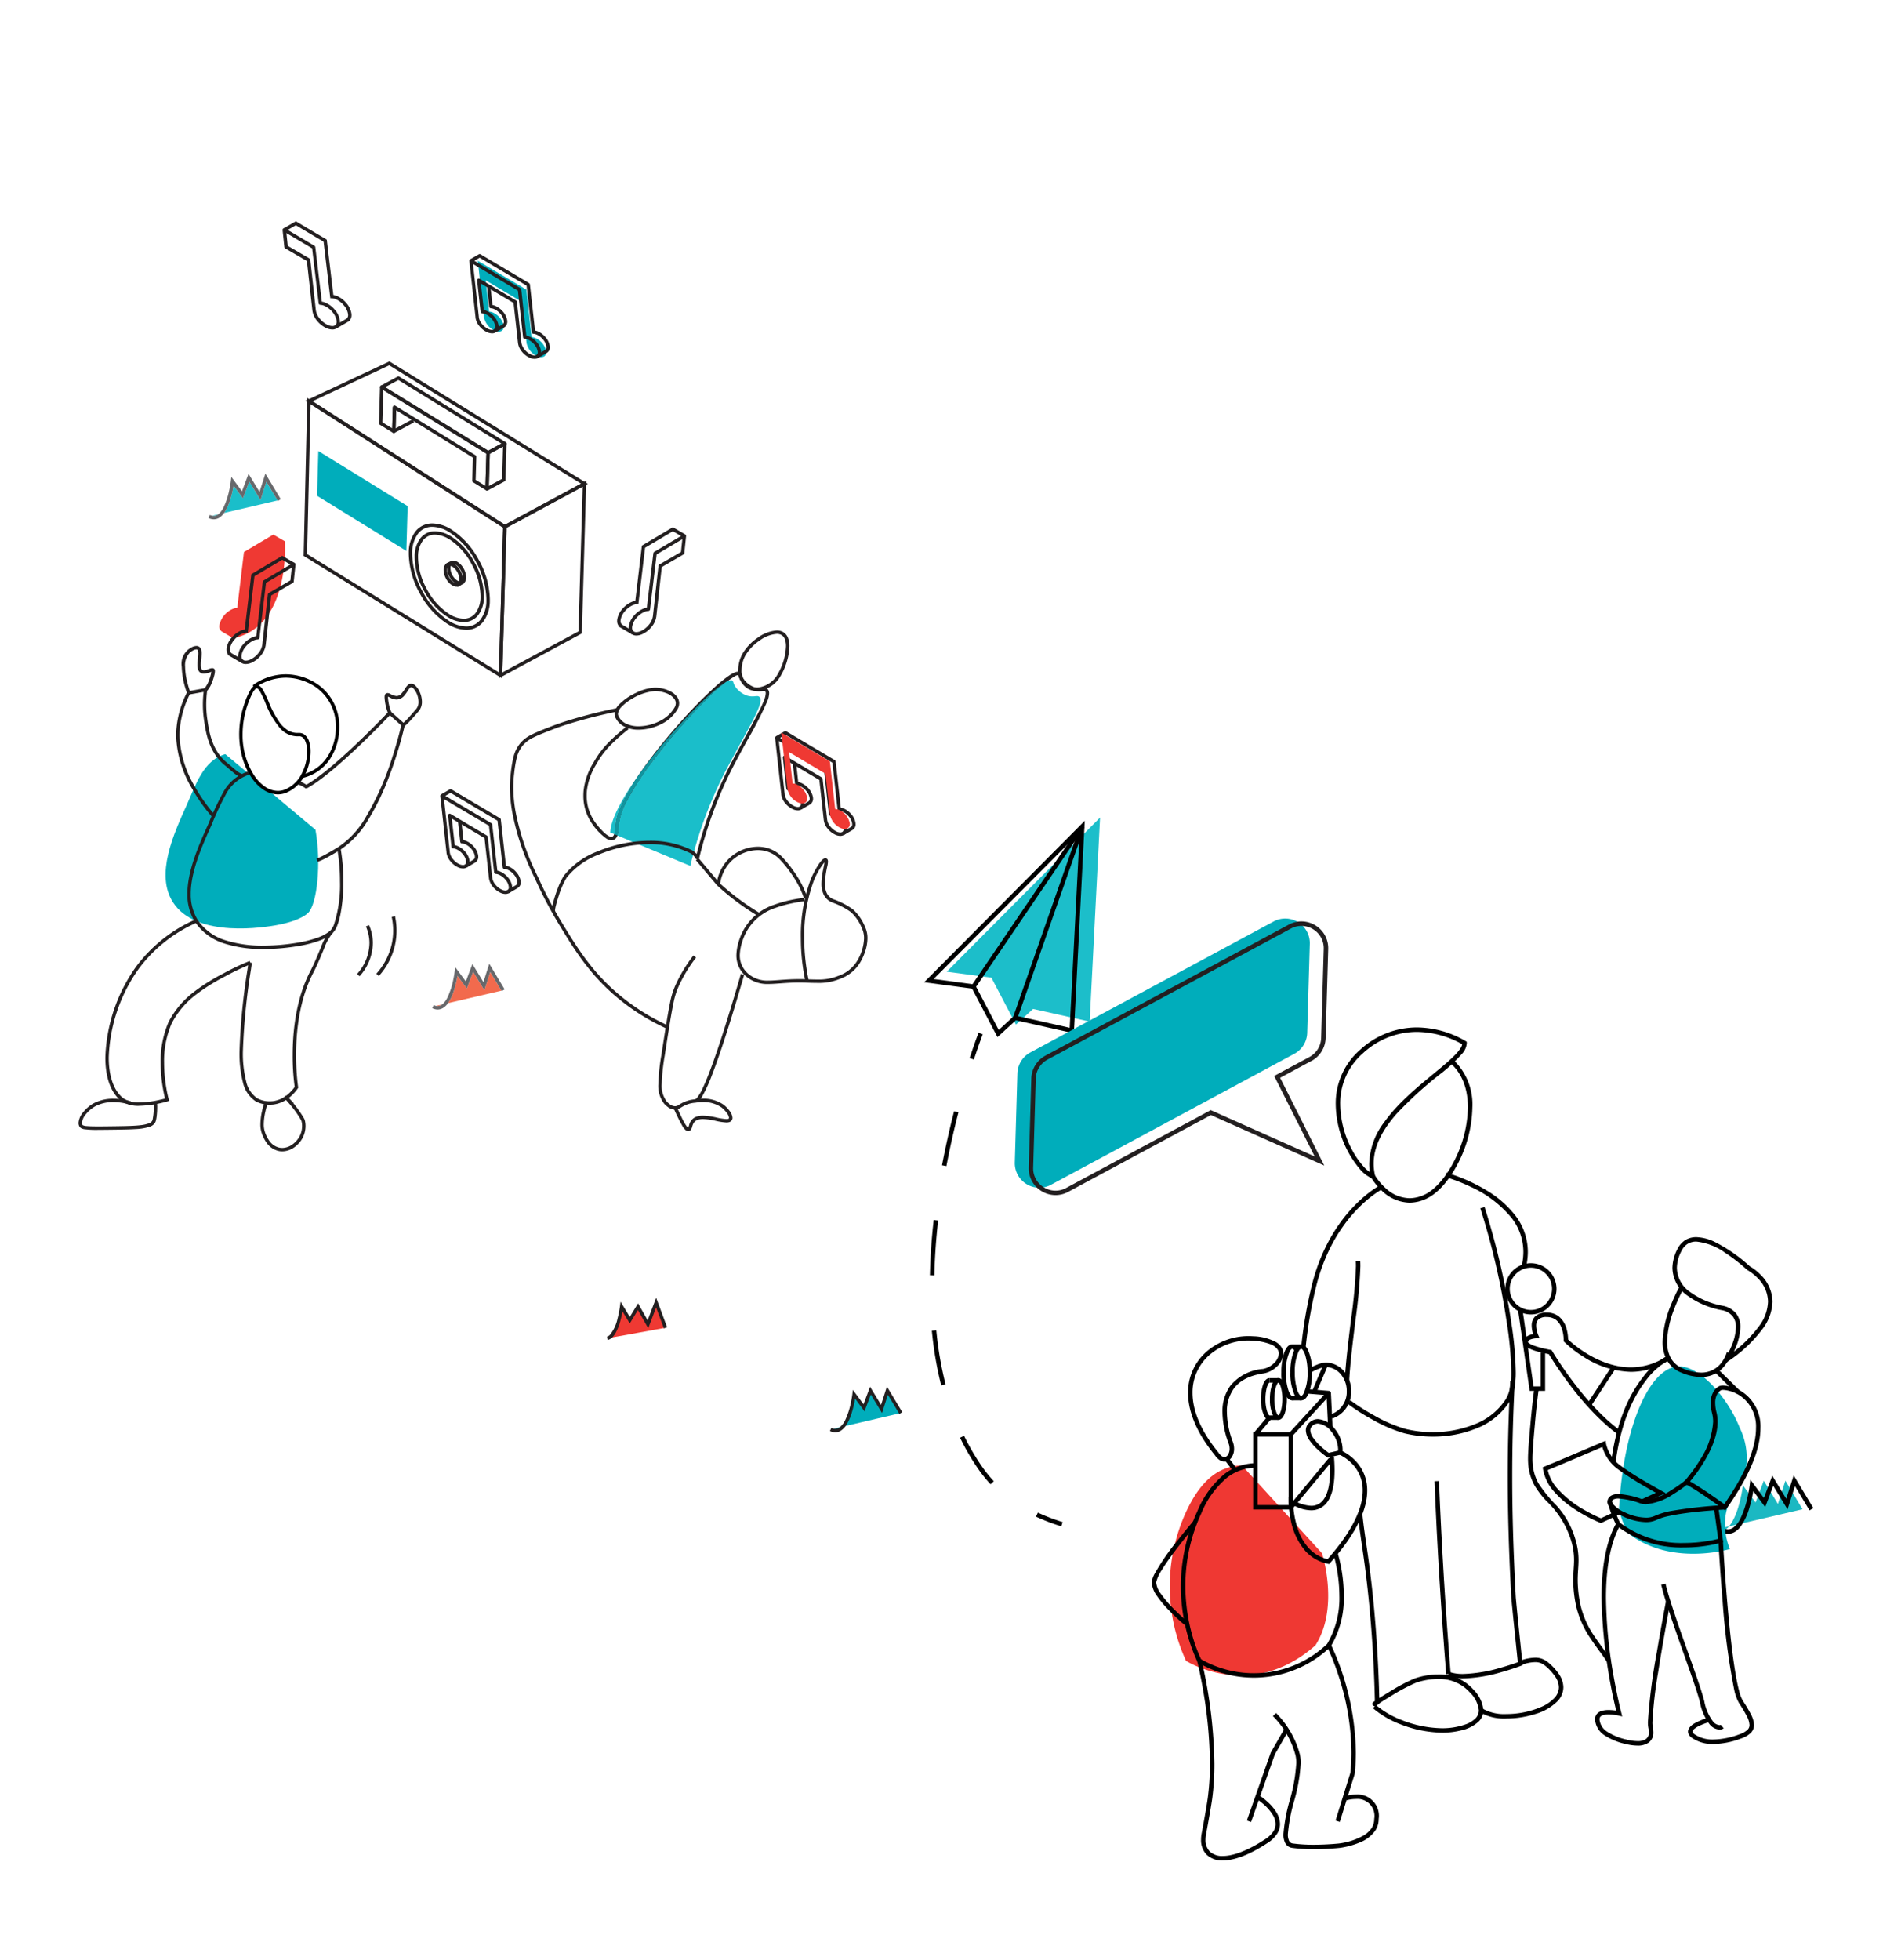 <svg xmlns="http://www.w3.org/2000/svg" viewBox="0 0 338.45 352.174"><g id="Layer_2" data-name="Layer 2"><path d="M320.9,266.022l3.078,5.12-13.228,3.086a2.359,2.359,0,0,1-1.768.926,2.423,2.423,0,0,1-1.06-.266l2.828-.66c1.9-2.163,2.524-7.368,2.524-7.368l2.275,3.078,1.472-3.916,2.542,4.183Z" fill="#e8e4d8"/><path d="M237.627,279.063s3.146,9.765-1.194,16.535c-11.629,10.24-23.259,2.777-23.259,2.777a32.034,32.034,0,0,1,0-26.73c2.976-6.423,6.44-8.255,10.055-8.375" fill="#ef3833"/><polygon points="197.728 146.874 195.855 183.536 185.686 181.26 182.609 184.071 178.193 175.641 170.165 174.571 197.728 146.874" fill="#1cbeca"/><path d="M315.554,269.938l-2.275-3.077s-.625,5.2-2.524,7.367l13.229-3.086-3.078-5.119-1.338,4.183-2.542-4.183Zm-7.627,4.95a2.42,2.42,0,0,0,1.06.266,2.359,2.359,0,0,0,1.768-.926Z" fill="#1bb8c2"/><path d="M325.245,271.348l-2.621-4.36-1.336,4.178-2.571-4.23-1.44,3.833-2.715-3.67.322-.238.4.047a25.86,25.86,0,0,1-.925,4.221,10.881,10.881,0,0,1-1.378,2.963,4.077,4.077,0,0,1-1.035,1.04,2.425,2.425,0,0,1-1.353.423,2.822,2.822,0,0,1-1.234-.305l.35-.723a2.013,2.013,0,0,0,.884.225,1.614,1.614,0,0,0,.91-.289,4.5,4.5,0,0,0,1.369-1.755,17.239,17.239,0,0,0,1.254-3.84c.128-.591.219-1.107.278-1.474.028-.184.05-.33.063-.43s.02-.151.02-.151l.12-1,2.438,3.3,1.5-4,2.514,4.136,1.339-4.188,3.534,5.879Z"/><polygon points="194.516 148.48 194.918 148.5 193.02 185.637 182.591 183.304 179.284 186.323 174.723 177.617 166.098 176.468 194.972 147.454 194.918 148.5 194.516 148.48 194.801 148.763 167.81 175.886 175.241 176.876 179.512 185.028 182.358 182.429 192.267 184.646 194.116 148.46 194.516 148.48 194.801 148.763 194.516 148.48"/><polyline points="194.895 148.612 182.853 182.999 182.096 182.734 194.138 148.347"/><polyline points="174.65 177.021 194.184 148.254 194.849 148.705 175.315 177.472"/><path d="M176.632,185.823l-.115.3c-.225.6-.767,2.065-1.475,4.222l-.763-.25c.95-2.893,1.6-4.559,1.606-4.564Z"/><path d="M171.491,199.639c-.754,2.928-1.508,6.2-2.173,9.706l.789.15c.661-3.488,1.411-6.743,2.162-9.655Zm-3.668,19.543c-.365,3.233-.61,6.565-.679,9.931l.8.016c.07-3.337.312-6.645.674-9.857Zm-.33,19.887a64.95,64.95,0,0,0,1.681,9.831l.778-.2a64.263,64.263,0,0,1-1.66-9.71Zm5.067,19.223a41.625,41.625,0,0,0,3.27,5.619,24.207,24.207,0,0,0,2.215,2.747l.587-.549a23.318,23.318,0,0,1-2.143-2.656,40.962,40.962,0,0,1-3.207-5.511Z"/><path d="M186.549,271.745a34.687,34.687,0,0,0,4.447,1.7l-.237.767a35.43,35.43,0,0,1-4.549-1.735Z"/><path d="M263.238,187.383l.4-.018,0,.059a3.145,3.145,0,0,1-.8,1.833,27.775,27.775,0,0,1-3.915,3.659,68.649,68.649,0,0,0-7.9,7.184c-2.392,2.719-4.126,5.725-4.122,8.954a9.271,9.271,0,0,0,.265,2.195l.181.74-.713-.27a6.151,6.151,0,0,1-2.193-1.664,18.432,18.432,0,0,1-4.352-11.626,12.721,12.721,0,0,1,4.416-9.865,15.054,15.054,0,0,1,10.154-3.98,17.6,17.6,0,0,1,8.794,2.462l.173.113.009.206-.4.018-.219.336-.036-.023a16.9,16.9,0,0,0-8.32-2.31,14.251,14.251,0,0,0-9.625,3.781,11.919,11.919,0,0,0-4.143,9.262,17.812,17.812,0,0,0,2.157,8.2,14.618,14.618,0,0,0,1.987,2.881,5.419,5.419,0,0,0,1.884,1.454l-.142.375-.391.095a10.037,10.037,0,0,1-.289-2.385,12.932,12.932,0,0,1,2.689-7.428c2.4-3.388,5.956-6.305,8.9-8.732,1.471-1.212,2.789-2.3,3.721-3.244a8.145,8.145,0,0,0,1.078-1.285,1.858,1.858,0,0,0,.351-.941V187.4l.4-.017-.219.336Z"/><path d="M247.13,211.147l.024.04A10.356,10.356,0,0,0,249,213.411a6.5,6.5,0,0,0,4.339,1.855,6.37,6.37,0,0,0,2.769-.672c1.847-.873,3.816-3.158,5.28-6.043a21.866,21.866,0,0,0,2.452-9.585c0-3.149-.923-6.032-3.179-8l.528-.6a11.01,11.01,0,0,1,3.454,8.6,22.661,22.661,0,0,1-2.539,9.949c-1.527,2.984-3.538,5.387-5.65,6.4a7.174,7.174,0,0,1-3.115.75,7.434,7.434,0,0,1-5.1-2.274,10.852,10.852,0,0,1-1.8-2.255Z"/><path d="M241.705,247.969c.19-3.368.693-7.348,1.148-11.058a91.324,91.324,0,0,0,.862-9.411c0-.349-.01-.668-.03-.952l.8-.058c.023.309.032.647.032,1.01a91.67,91.67,0,0,1-.866,9.509c-.456,3.712-.957,7.679-1.145,11.005Z"/><path d="M248.565,213.576l-.019.01c-.464.244-8.743,4.7-11.947,17.39a79.542,79.542,0,0,0-1.908,10.981l-.8-.08a80.314,80.314,0,0,1,1.929-11.1c3.384-13.4,12.328-17.9,12.385-17.923Z"/><path d="M260,210.688a30.641,30.641,0,0,1,7.264,3.212,18.453,18.453,0,0,1,5.03,4.379,10.747,10.747,0,0,1,2.318,6.61,11.73,11.73,0,0,1-.286,2.543l-.784-.173a10.988,10.988,0,0,0,.267-2.37,9.939,9.939,0,0,0-2.154-6.124,20.393,20.393,0,0,0-7.4-5.587,31.67,31.67,0,0,0-3.168-1.3c-.4-.14-.728-.243-.951-.311l-.256-.076-.085-.023Z"/><path d="M266.832,216.842a131.135,131.135,0,0,1,4.831,20.936,61.809,61.809,0,0,1,.775,8.582,14.518,14.518,0,0,1-.378,3.68,6.545,6.545,0,0,1-.869,1.97,12.454,12.454,0,0,1-5.869,4.63,20.762,20.762,0,0,1-7.805,1.457,21.488,21.488,0,0,1-5.1-.6,26.152,26.152,0,0,1-5.82-2.506,35.759,35.759,0,0,1-4.379-2.8l.5-.627a35.229,35.229,0,0,0,4.267,2.723,25.536,25.536,0,0,0,5.624,2.428,20.7,20.7,0,0,0,4.909.575,19.987,19.987,0,0,0,7.5-1.4,11.654,11.654,0,0,0,5.5-4.322,5.689,5.689,0,0,0,.768-1.74,13.752,13.752,0,0,0,.351-3.475,61.347,61.347,0,0,0-.766-8.466,130.574,130.574,0,0,0-4.8-20.809Z"/><path d="M247.305,306.308a15.865,15.865,0,0,0,4.558,2.68,20.666,20.666,0,0,0,7.3,1.5h.163a12.5,12.5,0,0,0,4.162-.722,4.78,4.78,0,0,0,1.682-1.019,2.045,2.045,0,0,0,.636-1.478,5.254,5.254,0,0,0-1.589-3.188,7.336,7.336,0,0,0-5.778-2.441,12.256,12.256,0,0,0-3.9.661,32.249,32.249,0,0,0-4.408,2.332c-.782.471-1.5.92-2.017,1.255-.259.167-.469.306-.611.4l-.157.11-.022.017-.175-.2.2.183-.022.021-.175-.2.2.183-.274-.254.313.2-.039.05-.274-.254.313.2-.332-.217h.4a.383.383,0,0,1-.065.217l-.332-.217h0l.333-.222.068.222h-.4l.333-.222-.332.222.114-.384a.4.4,0,0,1,.218.162l-.332.222.114-.384-.114.381v-.4l.114.017-.114.381v-.014l-.11-.368.11-.016v.384l-.11-.368.077.258-.112-.245.035-.013.077.258-.112-.245c.009,0,.161-.087.4-.231l.206.344-.4.008c-.159-7.455-.63-13.508-1.027-17.631-.791-8.242-1.555-11.568-2.007-15.974l.8-.082c.444,4.346,1.213,7.706,2.008,15.979.4,4.137.871,10.211,1.03,17.692l.006.232-.2.119c-.152.092-.265.159-.347.2l-.1.057-.053.024-.044.015a.382.382,0,0,1-.12.018.394.394,0,0,1-.181-.043l-.155-.136-.067-.223a.379.379,0,0,1,.066-.222l.07-.082.138-.108c.4-.284,1.716-1.133,3.2-2.015a29.913,29.913,0,0,1,4.145-2.157,13.034,13.034,0,0,1,4.168-.709,8.139,8.139,0,0,1,6.386,2.72,5.986,5.986,0,0,1,1.783,3.712,2.851,2.851,0,0,1-.865,2.041,6.73,6.73,0,0,1-3.126,1.569,14,14,0,0,1-3.291.412h-.176a21.482,21.482,0,0,1-7.588-1.561,16.644,16.644,0,0,1-4.8-2.83Z"/><path d="M258.642,266.081q.351,8.73.9,17.771.526,8.585,1.2,16.868l-.8.065q-.674-8.291-1.2-16.884-.557-9.048-.9-17.788Z"/><path d="M310.137,272.424a11.538,11.538,0,0,0,.8,5.867s-10.713,3.235-18.4-2.933a22.138,22.138,0,0,1-1.546-4.129c.793-15.127,5.525-25.372,10.527-25.735,4.056-.294,9.14,5.85,11.166,10.981a12.408,12.408,0,0,1,1.219,6.7c-.568,3.874-3.207,5.249-3.768,9.245" fill="#00adbb"/><path d="M310.508,244.141l-.341-.211.077-.129a16.508,16.508,0,0,0,1.024-2.1,9.2,9.2,0,0,0,.748-3.259,3.145,3.145,0,0,0-.547-1.91,3.252,3.252,0,0,0-2.055-1.162,15.236,15.236,0,0,1-6.159-2.638A6.223,6.223,0,0,1,300.6,227.8a7.519,7.519,0,0,1,.952-3.488,3.812,3.812,0,0,1,1.455-1.58,3.743,3.743,0,0,1,1.893-.474,8.158,8.158,0,0,1,3.274.841,27.841,27.841,0,0,1,6.36,4.419l-.275.292.189-.354a9.285,9.285,0,0,1,2.061,1.615,6.862,6.862,0,0,1,2.074,4.766,8.48,8.48,0,0,1-1.692,4.792,24.665,24.665,0,0,1-6.149,5.843l-1.627,1.161,1.053-1.7.341.211-.233-.327a23.91,23.91,0,0,0,5.953-5.643,7.69,7.69,0,0,0,1.552-4.338,6.059,6.059,0,0,0-1.85-4.208,9,9,0,0,0-1.29-1.1c-.176-.122-.322-.215-.422-.276l-.115-.068-.035-.019-.046-.025-.04-.037s-.081-.076-.235-.215a30.768,30.768,0,0,0-3.64-2.8,10.754,10.754,0,0,0-5.208-2.031,2.912,2.912,0,0,0-1.491.367,3,3,0,0,0-1.146,1.258,6.713,6.713,0,0,0-.861,3.114,5.418,5.418,0,0,0,2.349,4.3,14.415,14.415,0,0,0,5.83,2.485,4.053,4.053,0,0,1,2.535,1.471,3.942,3.942,0,0,1,.7,2.387,10.589,10.589,0,0,1-.988,3.994,16.091,16.091,0,0,1-.982,1.919l-.341-.211-.233-.327Z"/><path d="M311.155,243.118a6.529,6.529,0,0,1-1.076,2.129,5.268,5.268,0,0,1-4.349,2.142,9.3,9.3,0,0,1-3.56-.806,5.062,5.062,0,0,1-2.607-2.3,6.865,6.865,0,0,1-.721-3.26,19.073,19.073,0,0,1,1.544-6.7,29.857,29.857,0,0,1,1.539-3.274l.7.4s-.044.079-.125.23a30.494,30.494,0,0,0-1.645,3.67,17.166,17.166,0,0,0-1.208,5.673,6.071,6.071,0,0,0,.626,2.881,4.25,4.25,0,0,0,2.208,1.941,8.505,8.505,0,0,0,3.251.744,4.455,4.455,0,0,0,3.71-1.826,5.913,5.913,0,0,0,.736-1.277c.073-.174.125-.319.157-.418l.035-.112.008-.032Z"/><path d="M309.272,249.358l-.112-.385a2.057,2.057,0,0,1,.558-.067,6.95,6.95,0,0,1,4.066,1.618,7.479,7.479,0,0,1,2.642,6.054c0,3.384-1.575,8.037-6.083,14.448l-.233.332-.33-.237c-2.9-2.085-4.616-3.2-5.6-3.795-.493-.3-.8-.461-.982-.549-.09-.044-.148-.069-.178-.081l-.028-.011.052-.145-.043.148-.009,0,.052-.145-.043.148-.619-.178.432-.477.055-.062a28.07,28.07,0,0,0,2.748-3.791,14,14,0,0,0,2.3-6.74,6.131,6.131,0,0,0-.177-1.5,7.831,7.831,0,0,1-.256-1.886,3.6,3.6,0,0,1,.791-2.446,2.207,2.207,0,0,1,.864-.635l.01,0,.009,0,.112.385.132.379-.072-.206.076.2,0,0-.072-.206.076.2a1.1,1.1,0,0,0-.172.093,1.845,1.845,0,0,0-.585.639,3.155,3.155,0,0,0-.362,1.592,7,7,0,0,0,.232,1.691,6.963,6.963,0,0,1,.2,1.69c-.006,2.687-1.347,5.445-2.666,7.557a28.108,28.108,0,0,1-2.647,3.574l-.3-.269.11-.386a7.227,7.227,0,0,1,1.372.722c1.014.609,2.748,1.739,5.657,3.831l-.235.326-.328-.231c4.459-6.334,5.941-10.858,5.938-13.986a6.672,6.672,0,0,0-2.35-5.434,6.2,6.2,0,0,0-3.556-1.436,1.348,1.348,0,0,0-.334.035l-.112-.385.132.379Z"/><polyline points="308.749 245.926 312.68 249.795 312.117 250.367 308.186 246.499"/><path d="M289.594,262.612c1.007-7.689,3.5-12.441,5.764-15.269a12.966,12.966,0,0,1,4.332-3.749l.322.735-.013,0a12.8,12.8,0,0,0-4.218,3.77c-2.113,2.741-4.429,7.286-5.391,14.612Z"/><path d="M310.034,271.2s-.593.029-1.531.095c-1.407.1-3.585.28-5.667.568-1.04.144-2.058.314-2.938.512a9.963,9.963,0,0,0-2.1.665,4.417,4.417,0,0,1-1.977.414,10.329,10.329,0,0,1-4.508-1.228,7.831,7.831,0,0,1-1.655-1.122,3.084,3.084,0,0,1-.52-.608,1.319,1.319,0,0,1-.224-.69l.017-.183,0,0a1.364,1.364,0,0,1,.724-.959,2.735,2.735,0,0,1,1.257-.253,14.615,14.615,0,0,1,4.182.912,2.366,2.366,0,0,0,.763.114,10.041,10.041,0,0,0,4.509-1.706c.712-.433,1.337-.868,1.782-1.194.223-.162.4-.3.523-.392l.185-.146.506.623a26,26,0,0,1-2.579,1.8,10.667,10.667,0,0,1-4.926,1.822,3.209,3.209,0,0,1-1.018-.154,13.884,13.884,0,0,0-3.927-.87,1.942,1.942,0,0,0-.884.16.555.555,0,0,0-.312.41l-.393-.081.394.076,0,.03a.553.553,0,0,0,.1.265,5.892,5.892,0,0,0,2.34,1.676,9.251,9.251,0,0,0,3.662.9,3.648,3.648,0,0,0,1.618-.328,13.349,13.349,0,0,1,3.234-.926,84.406,84.406,0,0,1,9.323-1Z"/><path d="M308.866,270.837l.851,6.206-.329.1a25.5,25.5,0,0,1-6.695.864,19.071,19.071,0,0,1-12.075-3.869l-.064-.052-.039-.074a22.388,22.388,0,0,1-1.579-4.216l.777-.2s.036.14.106.385a20.765,20.765,0,0,0,1.4,3.656l-.355.187.252-.313a18.269,18.269,0,0,0,11.572,3.693,26.445,26.445,0,0,0,4.633-.417c.577-.1,1.037-.208,1.352-.286.158-.039.278-.071.36-.093l.118-.034.116.384-.4.054-.8-5.866Z"/><path d="M309.673,276.737s.021.4.063,1.1c.146,2.463.543,8.671,1.152,14.637.3,2.983.661,5.906,1.064,8.264.2,1.178.415,2.216.637,3.043a6.694,6.694,0,0,0,.663,1.757,24.769,24.769,0,0,1,1.45,2.434,4.483,4.483,0,0,1,.564,1.925,1.98,1.98,0,0,1-.575,1.419,4.4,4.4,0,0,1-1.634.969,14.729,14.729,0,0,1-5.066,1.034,6.55,6.55,0,0,1-3.859-1.083,2.056,2.056,0,0,1-.529-.523,1.135,1.135,0,0,1-.195-.622,1.182,1.182,0,0,1,.212-.657,2.855,2.855,0,0,1,.9-.8,11.717,11.717,0,0,1,2.561-1.052l.21.775-.136.039a11.906,11.906,0,0,0-1.8.692,4,4,0,0,0-.871.557,1.109,1.109,0,0,0-.224.262.351.351,0,0,0-.058.18.318.318,0,0,0,.064.181,1.247,1.247,0,0,0,.323.31,5.76,5.76,0,0,0,3.393.934,13.956,13.956,0,0,0,4.782-.982,3.653,3.653,0,0,0,1.34-.775,1.169,1.169,0,0,0,.35-.862,3.751,3.751,0,0,0-.481-1.569,23.731,23.731,0,0,0-1.4-2.351,8.341,8.341,0,0,1-.863-2.37,126.841,126.841,0,0,1-2.1-16.146c-.486-5.792-.748-10.679-.748-10.681Z"/><path d="M309.816,310.5a1.216,1.216,0,0,1-.75.224,2.442,2.442,0,0,1-1.813-.989,9.3,9.3,0,0,1-1.7-3.882c-.431-1.8-1.875-5.809-3.355-9.983s-3-8.542-3.614-11.173l.781-.181c.591,2.546,2.11,6.912,3.59,11.086s2.92,8.162,3.379,10.063a8.54,8.54,0,0,0,1.525,3.548,1.658,1.658,0,0,0,1.2.709.649.649,0,0,0,.189-.026l.051-.019.012-.006v0Z"/><path d="M300.245,287.789s-.2,1.053-.506,2.707c-.456,2.482-1.14,6.318-1.71,9.982a74.958,74.958,0,0,0-1.022,8.913,4.4,4.4,0,0,0,.061.844,4.47,4.47,0,0,1,.115.967,2.2,2.2,0,0,1-.848,1.862,3.354,3.354,0,0,1-2.016.543,9.188,9.188,0,0,1-2.165-.3,11.368,11.368,0,0,1-3.695-1.51A3.716,3.716,0,0,1,286.7,309l0-.145a1.45,1.45,0,0,1,.251-.846,1.789,1.789,0,0,1,1-.653,4.456,4.456,0,0,1,1.208-.144,9.829,9.829,0,0,1,1.957.222l-.091.391-.388.1a95.46,95.46,0,0,1-2.78-20.856c0-4.984.653-9.88,2.662-13.448l.7.395c-1.9,3.352-2.561,8.14-2.558,13.053a84.012,84.012,0,0,0,1.377,14.116c.345,1.951.689,3.588.948,4.736.129.573.236,1.024.311,1.332s.118.468.118.468l.167.643-.646-.15-.145-.03a9.038,9.038,0,0,0-1.631-.172,3.051,3.051,0,0,0-1.238.207.785.785,0,0,0-.315.248.651.651,0,0,0-.106.386l0,.085a2.913,2.913,0,0,0,1.413,2.195,10.63,10.63,0,0,0,3.431,1.388,8.323,8.323,0,0,0,1.971.277,2.587,2.587,0,0,0,1.538-.385,1.39,1.39,0,0,0,.524-1.217,3.69,3.69,0,0,0-.1-.8,4.978,4.978,0,0,1-.079-1.016,106.418,106.418,0,0,1,1.628-12.711c.811-4.823,1.623-9.041,1.623-9.042Z"/><path d="M300.073,244.3a12.359,12.359,0,0,1-6.942,2.157,16.389,16.389,0,0,1-8.483-2.681,20.66,20.66,0,0,1-3.475-2.679l-.122-.124.006-.174v-.068a6.419,6.419,0,0,0-.449-2.337,3.089,3.089,0,0,0-.909-1.247,2.65,2.65,0,0,0-1.694-.534,1.984,1.984,0,0,0-1.544.494,1.552,1.552,0,0,0-.349,1.083,4.172,4.172,0,0,0,.189,1.161c.048.161.1.295.132.388l.041.1.015.032.249.552-.606.014-.065,0a3.407,3.407,0,0,0-.919.182,1.114,1.114,0,0,0-.392.231.359.359,0,0,0-.115.271h-.014l.014,0v0h-.014l.014,0a.4.4,0,0,0,.13.15,3.482,3.482,0,0,0,.933.476,15.611,15.611,0,0,0,1.967.556c.3.066.556.118.739.153s.289.051.289.051l.186.031.095.162s.085.146.251.415c1.154,1.885,6.21,9.744,12.092,13.959l-.469.653c-6.931-4.985-12.55-14.6-12.566-14.621l.346-.2-.066.4c-.008,0-1.116-.186-2.242-.508a8.742,8.742,0,0,1-1.587-.593,2.425,2.425,0,0,1-.6-.414.945.945,0,0,1-.306-.66,1.19,1.19,0,0,1,.435-.917,2.569,2.569,0,0,1,1.179-.5,4.513,4.513,0,0,1,.661-.076l.009.4-.365.165a5.493,5.493,0,0,1-.448-2.015,2.339,2.339,0,0,1,.562-1.627,2.768,2.768,0,0,1,2.134-.752,3.455,3.455,0,0,1,2.188.7,4.38,4.38,0,0,1,1.437,2.413,7.573,7.573,0,0,1,.23,1.8l0,.1-.4-.016.286-.283.054.054c.558.554,5.453,5.083,11.333,5.068a11.543,11.543,0,0,0,6.5-2.023Z"/><path d="M270.962,231.542h.4a3.8,3.8,0,1,0,1.112-2.683,3.781,3.781,0,0,0-1.112,2.683h-.8a4.6,4.6,0,1,1,4.6,4.6,4.6,4.6,0,0,1-4.6-4.6Z"/><polygon points="273.645 235.222 275.637 249.074 276.915 249.074 276.915 243.019 277.717 243.019 277.717 249.876 274.942 249.876 272.851 235.337 273.645 235.222"/><path d="M232.636,189.32,188.9,212.855a4.414,4.414,0,0,1-6.5-4.014l.465-16a4.418,4.418,0,0,1,2.32-3.759l43.736-23.534a4.412,4.412,0,0,1,6.5,4.014l-.465,16a4.41,4.41,0,0,1-2.319,3.758" fill="#00adbb"/><path d="M235.543,190.237l.191.353-5.646,3.038,7.939,15.773-20.382-9.078L192,214.125a4.8,4.8,0,0,1-2.279.582,4.862,4.862,0,0,1-3.354-1.362,4.757,4.757,0,0,1-1.464-3.452l0-.143v0l.465-16a4.815,4.815,0,0,1,2.531-4.1l43.735-23.535a4.792,4.792,0,0,1,2.279-.582,4.86,4.86,0,0,1,3.354,1.361,4.752,4.752,0,0,1,1.465,3.452l0,.152v0l-.466,16a4.812,4.812,0,0,1-2.53,4.1l-.191-.353-.19-.354a4.009,4.009,0,0,0,2.109-3.417l.465-16v0l0-.121a3.945,3.945,0,0,0-1.218-2.873,4.056,4.056,0,0,0-2.8-1.137,3.983,3.983,0,0,0-1.9.486l-43.734,23.535a4.009,4.009,0,0,0-2.109,3.416l-.465,16-.4-.012.4.007,0,.129a3.945,3.945,0,0,0,1.218,2.873,4.054,4.054,0,0,0,2.8,1.137,4,4,0,0,0,1.9-.485l25.993-13.988,18.686,8.322-7.279-14.461,6.334-3.408Z" fill="#231f20"/><path d="M272.267,248.168c-.312,5.925-.46,11.474-.46,17.1,0,6.808.218,13.721.631,21.535.011.232.094,1.123.209,2.3.175,1.768.424,4.207.631,6.2s.369,3.548.369,3.552l.032.3-.286.111c-.008,0-1.473.569-3.5,1.136a27.213,27.213,0,0,1-6.872,1.138,8.373,8.373,0,0,1-2.812-.415l.273-.755a7.585,7.585,0,0,0,2.539.367,26.483,26.483,0,0,0,6.656-1.108c.994-.278,1.851-.557,2.459-.766.3-.1.546-.191.711-.251l.252-.094.145.374-.4.042s-.289-2.765-.585-5.657c-.148-1.446-.3-2.924-.414-4.1s-.2-2.057-.213-2.335c-.413-7.824-.632-14.753-.632-21.578,0-5.636.149-11.2.461-17.139Z"/><path d="M272.951,298.462a8.2,8.2,0,0,1,2.919-.65,3.446,3.446,0,0,1,2.229.712,9.963,9.963,0,0,1,2.2,2.384,4.243,4.243,0,0,1,.7,2.23,3.643,3.643,0,0,1-1.018,2.457,9.278,9.278,0,0,1-4.04,2.341,17.382,17.382,0,0,1-5.175.8,8.608,8.608,0,0,1-4.8-1.144l.464-.656a7.885,7.885,0,0,0,4.332,1,15.859,15.859,0,0,0,6.4-1.34,6.935,6.935,0,0,0,2.216-1.541,2.835,2.835,0,0,0,.811-1.919,3.443,3.443,0,0,0-.583-1.808,9.216,9.216,0,0,0-2.026-2.185,2.647,2.647,0,0,0-1.721-.53,7.46,7.46,0,0,0-2.618.592Z"/><path d="M291.162,272.049l-3.41,1.579-.16-.063A27.847,27.847,0,0,1,282.821,271a17.466,17.466,0,0,1-3.483-3.014,8.143,8.143,0,0,1-2.006-4.07l-.045-.312.291-.118c1.122-.456,3.759-1.569,6.112-2.569,1.176-.5,2.282-.97,3.094-1.316l1.33-.567.478-.2.076.514,0,.016a6.813,6.813,0,0,0,2.609,3.943,52.012,52.012,0,0,0,4.6,2.953c.78.458,1.486.86,2,1.146s.824.457.825.458l.7.382-3.939,1.822-.337-.728,3.215-1.488.168.364-.191.353s-1.271-.694-2.843-1.616a53.025,53.025,0,0,1-4.677-3.006,7.548,7.548,0,0,1-2.919-4.48l.4-.06.158.369s-8.283,3.538-10.549,4.458l-.151-.372.4-.058a7.352,7.352,0,0,0,1.822,3.664,19.252,19.252,0,0,0,5.041,3.933c.817.463,1.544.821,2.067,1.062.26.12.47.212.614.273s.217.09.217.09l-.148.374-.168-.364,3.254-1.507Z"/><path d="M290.328,245.959c-.8,1.216-3.56,5.423-4.357,6.639l-.671-.44,4.357-6.639Z"/><path d="M238.73,261.441l-.228.331a16.855,16.855,0,0,1-1.858-1.539,9.355,9.355,0,0,1-1.3-1.511,3.261,3.261,0,0,1-.631-1.751,1.856,1.856,0,0,1,.617-1.385,2.256,2.256,0,0,1,1.574-.638,4.185,4.185,0,0,1,3.018,1.755,6.039,6.039,0,0,1,1.4,3.662,4.132,4.132,0,0,1-.05.648l-.042.268-2.581.591-.146-.1.228-.331-.089-.391,2.144-.491.09.392-.4-.063a3.345,3.345,0,0,0,.04-.523,5.259,5.259,0,0,0-1.219-3.158,3.435,3.435,0,0,0-2.394-1.456,1.445,1.445,0,0,0-1.024.42,1.043,1.043,0,0,0-.365.8,2.519,2.519,0,0,0,.5,1.308,10.255,10.255,0,0,0,1.832,1.962c.31.265.59.484.792.636.1.076.181.136.237.176l.083.058-.229.33-.089-.391Z"/><path d="M241.024,260.578a8.089,8.089,0,0,1,2.361,1.612,7.589,7.589,0,0,1,2.354,5.606c0,3.145-1.64,7.375-6.685,13.02l-.154.173-.228-.047a7.469,7.469,0,0,1-4.065-2.32,11.92,11.92,0,0,1-2.6-5.5,17.231,17.231,0,0,1-.392-3.395v-.794l.628.433.016.011a7.017,7.017,0,0,0,3.37,1.15,2.67,2.67,0,0,0,2.309-1.183c.651-.911,1.137-2.532,1.135-5.22,0-.722-.035-1.521-.109-2.4l.8-.068c.076.9.113,1.723.113,2.471,0,2.779-.488,4.559-1.284,5.685a3.484,3.484,0,0,1-2.963,1.521,6.605,6.605,0,0,1-2.657-.652,8.479,8.479,0,0,1-1.184-.65l.227-.331h.4v.03a16.594,16.594,0,0,0,.861,4.974,9.776,9.776,0,0,0,1.924,3.381,6.651,6.651,0,0,0,3.636,2.075l-.083.393-.3-.268c4.977-5.565,6.484-9.633,6.482-12.485a6.785,6.785,0,0,0-2.11-5.03,7.867,7.867,0,0,0-1.459-1.111c-.2-.117-.363-.2-.476-.256l-.128-.06-.032-.013-.007,0Z"/><path d="M227.074,246.333l-.057-.4a3.748,3.748,0,0,0,1.931-1.009,2.591,2.591,0,0,0,.911-1.746,1.324,1.324,0,0,0-.2-.7,2.676,2.676,0,0,0-1.342-.992,10.486,10.486,0,0,0-3.137-.625c-.257-.019-.515-.029-.772-.029a10.727,10.727,0,0,0-6.935,2.522,8.882,8.882,0,0,0-3.129,6.883c0,2.979,1.3,6.6,4.65,10.706l.011.013.012.017a2.228,2.228,0,0,0,.591.629.834.834,0,0,0,.464.159.772.772,0,0,0,.622-.377,1.948,1.948,0,0,0,.314-1.115,2.732,2.732,0,0,0-.185-.977,16.593,16.593,0,0,1-1.1-5.566,7.8,7.8,0,0,1,1.466-4.836,8.466,8.466,0,0,1,5.831-2.955l.057.4.057.4c-2.72.388-4.339,1.393-5.309,2.65a7,7,0,0,0-1.3,4.346,15.815,15.815,0,0,0,1.052,5.282,3.553,3.553,0,0,1,.237,1.261,2.741,2.741,0,0,1-.462,1.579,1.579,1.579,0,0,1-1.277.717,1.655,1.655,0,0,1-.909-.294,3.055,3.055,0,0,1-.812-.851l.333-.223-.311.254c-3.429-4.2-4.831-8-4.832-11.214a9.689,9.689,0,0,1,3.408-7.491,11.516,11.516,0,0,1,7.459-2.716q.416,0,.831.03a9.216,9.216,0,0,1,4.124,1.056,2.919,2.919,0,0,1,.981.943,2.118,2.118,0,0,1,.316,1.121,3.357,3.357,0,0,1-1.16,2.327,4.524,4.524,0,0,1-2.37,1.223Z"/><path d="M240.418,278.94a28.06,28.06,0,0,1,1.121,7.738,16.9,16.9,0,0,1-2.359,9.137l-.03.047-.043.037a19.919,19.919,0,0,1-23.741,2.814l-.089-.058-.05-.093a32.321,32.321,0,0,1-.008-27.086,17.133,17.133,0,0,1,4.91-6.7,9.333,9.333,0,0,1,5.5-1.9l.026.8a8.527,8.527,0,0,0-5.037,1.742,16.38,16.38,0,0,0-4.667,6.4,30.893,30.893,0,0,0-2.893,13.087,32.855,32.855,0,0,0,1.447,9.59,28.208,28.208,0,0,0,.994,2.736c.134.316.246.559.325.722.038.08.069.142.089.182l.03.058-.356.187.217-.338.041.026a19.128,19.128,0,0,0,22.736-2.766l.266.3-.338-.217a16.093,16.093,0,0,0,2.232-8.7,27.576,27.576,0,0,0-.543-5.3c-.136-.68-.271-1.231-.373-1.609-.051-.19-.093-.336-.122-.435s-.044-.145-.044-.145Z"/><path d="M215.1,273.778l-.3.354c-.671.8-2.358,2.829-3.909,4.919-.776,1.044-1.517,2.1-2.078,3.024a6.979,6.979,0,0,0-.988,2.124l-.011.151a4.008,4.008,0,0,0,.829,1.963,22.756,22.756,0,0,0,2.974,3.365c.5.479.949.885,1.273,1.17.162.143.293.255.383.332s.138.116.138.116l-.512.619a38.6,38.6,0,0,1-2.9-2.723,19.311,19.311,0,0,1-2.016-2.43,4.675,4.675,0,0,1-.966-2.412,1.966,1.966,0,0,1,.018-.265,4.476,4.476,0,0,1,.454-1.274,41.886,41.886,0,0,1,4.111-6c1.547-1.975,2.893-3.547,2.9-3.55Z"/><path d="M239.2,295.415a47.217,47.217,0,0,1,4.5,19.4,35.821,35.821,0,0,1-.2,3.824l0,.038-2.684,8.638-.767-.238,2.673-8.6.383.119-.4-.043a34.907,34.907,0,0,0,.2-3.737,44.885,44.885,0,0,0-2.21-13.438c-.552-1.731-1.1-3.134-1.519-4.1-.207-.485-.379-.86-.5-1.114-.06-.127-.107-.224-.138-.288l-.048-.095Z"/><path d="M229.363,307.756a16.531,16.531,0,0,1,4.267,7.4,6.953,6.953,0,0,1,.165,1.594,30.766,30.766,0,0,1-1.168,6.753,30.039,30.039,0,0,0-1.145,6.006,2.646,2.646,0,0,0,.23,1.235.827.827,0,0,0,.667.445,27.44,27.44,0,0,0,3.755.227c1.235,0,2.379-.057,3.212-.115.417-.028.756-.057.991-.078l.361-.035.044.4-.059-.4a12.047,12.047,0,0,0,4.409-1.431,4.5,4.5,0,0,0,1.4-1.281,2.98,2.98,0,0,0,.511-1.693,3.041,3.041,0,0,0-3.288-3.575,6.42,6.42,0,0,0-1.163.111c-.15.027-.269.055-.351.075l-.091.024-.027.008-.232-.769a7.107,7.107,0,0,1,1.864-.252,3.825,3.825,0,0,1,4.09,4.378,3.772,3.772,0,0,1-.647,2.14,6.125,6.125,0,0,1-2.7,2.067,14.666,14.666,0,0,1-3.651.992h-.015c-.009,0-2.133.233-4.652.233a28.244,28.244,0,0,1-3.867-.235,1.64,1.64,0,0,1-1.258-.852,3.373,3.373,0,0,1-.329-1.623,30.238,30.238,0,0,1,1.168-6.2,30.152,30.152,0,0,0,1.143-6.56,6.135,6.135,0,0,0-.142-1.408,15.742,15.742,0,0,0-4.069-7.038Z"/><polygon points="231.549 310.995 229.138 315.183 224.864 327.333 224.106 327.067 228.406 314.846 230.853 310.595 231.549 310.995"/><path d="M215.972,298.277a86.473,86.473,0,0,1,2.3,18.593,46.784,46.784,0,0,1-.405,6.374c0,.008-.286,1.99-1.089,6.281a5.287,5.287,0,0,0-.1.979,2.9,2.9,0,0,0,.769,2.123,3.2,3.2,0,0,0,2.343.807c1.748,0,4.3-.844,7.57-2.983a4.926,4.926,0,0,0,1.5-1.42,2.437,2.437,0,0,0,.406-1.335,3.312,3.312,0,0,0-.514-1.661,8.447,8.447,0,0,0-1.836-2.059c-.31-.26-.59-.468-.791-.61-.1-.071-.181-.125-.236-.161l-.081-.053.424-.682a12.468,12.468,0,0,1,1.893,1.518,8.188,8.188,0,0,1,1.319,1.639,4.118,4.118,0,0,1,.625,2.069,3.245,3.245,0,0,1-.532,1.765,5.686,5.686,0,0,1-1.741,1.661c-3.345,2.185-6.009,3.111-8.009,3.115a3.988,3.988,0,0,1-2.909-1.042,3.69,3.69,0,0,1-1-2.691,6.175,6.175,0,0,1,.108-1.126c.4-2.141.673-3.7.844-4.731.085-.514.146-.893.184-1.144s.057-.371.057-.371a46.08,46.08,0,0,0,.4-6.262,79.731,79.731,0,0,0-1.139-12.715c-.286-1.716-.571-3.138-.784-4.131-.107-.5-.2-.884-.258-1.149s-.1-.4-.1-.4Z"/><path d="M276.6,249.3c-.191,1.426-.449,3.534-.678,6.1-.3,3.386-.476,5.378-.476,6.671,0,.277.008.521.023.74a8.534,8.534,0,0,0,1.051,3.672,26.142,26.142,0,0,0,3.306,4.056,15.4,15.4,0,0,1,3.33,6,12.559,12.559,0,0,1,.566,3.718c0,1.2-.148,2.266-.148,3.633a21.491,21.491,0,0,0,.5,4.46,16.546,16.546,0,0,0,2.574,5.711c1.093,1.653,2.235,3.022,2.886,4.134l-.694.405c-.587-1.012-1.741-2.406-2.862-4.1a17.362,17.362,0,0,1-2.691-5.992,22.353,22.353,0,0,1-.512-4.623c0-1.428.15-2.5.148-3.633a11.729,11.729,0,0,0-.534-3.49A16.427,16.427,0,0,0,278,269.711a15.362,15.362,0,0,1-2.18-2.835,9.336,9.336,0,0,1-1.151-4.008c-.017-.242-.025-.5-.025-.8,0-1.361.178-3.354.479-6.741.23-2.58.489-4.7.682-6.135Z"/><polygon points="225.638 270.795 225.638 270.394 231.614 270.394 231.614 258.097 226.039 258.097 226.039 270.795 225.638 270.795 225.638 270.394 225.638 270.795 225.236 270.795 225.236 257.294 232.416 257.294 232.416 271.196 225.236 271.196 225.236 270.795 225.638 270.795"/><polyline points="231.706 270.539 238.871 261.907 239.489 262.42 232.323 271.052"/><path d="M235.147,249.576l3.708.3a.4.4,0,0,1,.263.672l-6.807,7.418-.592-.543,6.252-6.813-2.89-.235Z"/><polyline points="225.331 257.437 227.864 254.433 228.478 254.95 225.945 257.954"/><polyline points="239.223 250.258 239.514 256.401 238.712 256.439 238.421 250.296"/><path d="M239.219,254.091a4.255,4.255,0,0,0,2.846-4.185,4.632,4.632,0,0,0-1.123-3.07,3.551,3.551,0,0,0-2.657-1.246,4.45,4.45,0,0,0-1.339.355,8.632,8.632,0,0,0-1.312.639l-.432-.677a9.316,9.316,0,0,1,1.45-.709,5.031,5.031,0,0,1,1.633-.411,4.347,4.347,0,0,1,3.257,1.518,5.418,5.418,0,0,1,1.325,3.6,5.053,5.053,0,0,1-3.424,4.956Z"/><polyline points="238.655 245.345 236.651 250.063 235.913 249.75 237.915 245.032"/><path d="M232.323,246.55h.4a10.375,10.375,0,0,0,.433,3.149,2.958,2.958,0,0,0,.428.871.735.735,0,0,0,.185.176l.1.035.1-.035a1.149,1.149,0,0,0,.349-.428,8.61,8.61,0,0,0,.7-3.768,10.348,10.348,0,0,0-.433-3.149,2.962,2.962,0,0,0-.426-.871.781.781,0,0,0-.186-.177l-.1-.034-.1.034a1.145,1.145,0,0,0-.349.429,8.625,8.625,0,0,0-.7,3.768h-.8a11.132,11.132,0,0,1,.474-3.4,3.689,3.689,0,0,1,.559-1.115,1.516,1.516,0,0,1,.4-.363.96.96,0,0,1,1.043,0,1.912,1.912,0,0,1,.635.725,9.32,9.32,0,0,1,.8,4.156,11.094,11.094,0,0,1-.475,3.4,3.712,3.712,0,0,1-.558,1.115,1.538,1.538,0,0,1-.4.363.96.96,0,0,1-1.043,0,1.908,1.908,0,0,1-.633-.725,9.3,9.3,0,0,1-.8-4.156Z"/><path d="M228.655,251.341h.4a7.415,7.415,0,0,0,.307,2.242,2.047,2.047,0,0,0,.291.6l.1.1.019.009,0,.006v-.006h0l0,.006v0l0-.007h0v.007l0-.007s.085-.042.176-.185a3.272,3.272,0,0,0,.384-1.074,8.419,8.419,0,0,0,.161-1.69,7.371,7.371,0,0,0-.307-2.241,2.037,2.037,0,0,0-.29-.6l-.1-.1-.019-.01,0-.006v.006h0l0-.006v0l0,0h0v0l0,0a.46.46,0,0,0-.177.186,3.3,3.3,0,0,0-.384,1.074,8.416,8.416,0,0,0-.161,1.689h-.8a8.164,8.164,0,0,1,.349-2.5,2.782,2.782,0,0,1,.422-.839,1.227,1.227,0,0,1,.316-.289.81.81,0,0,1,.871,0,1.485,1.485,0,0,1,.5.566,6.833,6.833,0,0,1,.589,3.058,8.166,8.166,0,0,1-.348,2.5,2.812,2.812,0,0,1-.423.84,1.241,1.241,0,0,1-.315.289.81.81,0,0,1-.871,0,1.487,1.487,0,0,1-.5-.566,6.834,6.834,0,0,1-.589-3.059Z"/><path d="M232.609,242.6a.942.942,0,0,0-.219-.237l-.123-.047-.1.034a1.146,1.146,0,0,0-.348.429,8.611,8.611,0,0,0-.7,3.768,10.375,10.375,0,0,0,.433,3.149,2.935,2.935,0,0,0,.427.871.735.735,0,0,0,.185.176l.1.035.136-.056.476.646a1.026,1.026,0,0,1-.612.213,1,1,0,0,1-.522-.153,1.908,1.908,0,0,1-.633-.725,9.3,9.3,0,0,1-.8-4.156,11.179,11.179,0,0,1,.474-3.4,3.7,3.7,0,0,1,.559-1.114,1.571,1.571,0,0,1,.4-.364,1.008,1.008,0,0,1,.522-.153,1.024,1.024,0,0,1,.578.19,1.711,1.711,0,0,1,.424.44Z"/><path d="M228.171,248.393v-.006l0,.006h0v-.006l0,.006s-.086.042-.176.184a3.291,3.291,0,0,0-.385,1.075,8.412,8.412,0,0,0-.161,1.69,7.368,7.368,0,0,0,.308,2.241,1.985,1.985,0,0,0,.291.6l.1.1.019.009,0,.006v-.006h0l0,.006v-.006h0v0l.015-.008.407.693a.811.811,0,0,1-.857-.009,1.493,1.493,0,0,1-.5-.566,6.834,6.834,0,0,1-.59-3.058,8.171,8.171,0,0,1,.349-2.5,2.8,2.8,0,0,1,.423-.84,1.219,1.219,0,0,1,.315-.288.837.837,0,0,1,.436-.127Z"/><polyline points="220.845 261.921 222.421 264.006 221.781 264.49 220.205 262.405"/><polyline points="233.873 242.318 232.267 242.318 232.267 241.516 233.873 241.516"/><polyline points="233.873 251.584 232.267 251.584 232.267 250.782 233.873 250.782"/><polyline points="229.776 248.393 228.171 248.393 228.171 247.59 229.776 247.59"/><polyline points="229.776 255.093 228.171 255.093 228.171 254.29 229.776 254.29"/><path d="M40.5,135.488c-3.994,1.074-5.418,5.772-6.939,9.136-2.406,5.317-5.645,12.481-2.492,17.442,4.229,6.654,16.843,4.452,18.549,4.154,2.324-.406,4.6-1.15,5.712-2.167,1.7-1.546,2.434-9.1,1.37-14.981" fill="#00adbb"/><path d="M41.944,114.672l-1.988-1.164-.1-.059-.066-.037.008-.008a1.13,1.13,0,0,1-.371-1.073,4.125,4.125,0,0,1,2.391-2.925,2.293,2.293,0,0,1,.829-.2l1.2-10.035,5.275-3.127,2.075,1.2s1.126,15.235-9.248,17.424" fill="#ef3933"/><path d="M97.782,64.047A1.373,1.373,0,0,1,96.587,64a3.355,3.355,0,0,1-1.946-2.38l-.816-7.38L87.29,50.357l.621,5.621a1.86,1.86,0,0,1,.675.159,3.362,3.362,0,0,1,1.947,2.381c.1.9-.608,1.307-1.583.9A3.36,3.36,0,0,1,87,57.036l0-.049h0l-.8-7.275-.169-1.525-.149-1.339,8.728,5.18.139,1.246.178,1.616.628,5.674a1.925,1.925,0,0,1,.676.159A3.363,3.363,0,0,1,98.17,63.1a.9.9,0,0,1-.388.944" fill="#00adbb"/><path d="M112.978,131.009a28.884,28.884,0,0,0-2.59,2.221,17.632,17.632,0,0,0-1.719,1.841,16.042,16.042,0,0,0-1.467,2.2,11.484,11.484,0,0,0-1.708,4.74c-.018.2-.042.508-.042.9a8.067,8.067,0,0,0,1.48,4.758,13.865,13.865,0,0,0,1.52,1.783,5.061,5.061,0,0,0,.813.654,1.3,1.3,0,0,0,.632.231.412.412,0,0,0,.16-.029.592.592,0,0,0,.274-.287,2.69,2.69,0,0,0,.24-.909c.038-.328.041-.622.045-.775a9.674,9.674,0,0,1,.9-3.364c1.906-4.414,6.5-10.444,10.932-15.4a81.13,81.13,0,0,1,6.187-6.275A24.168,24.168,0,0,1,131,121.4a6.873,6.873,0,0,1,.9-.528,1.8,1.8,0,0,1,.736-.2.672.672,0,0,1,.422.133h0a.686.686,0,0,1,.21.29c.057.142.086.269.152.431a2.61,2.61,0,0,0,.344.6v0a3.978,3.978,0,0,0,1.552,1.221,2.767,2.767,0,0,0,1.136.241c.315,0,.577-.05.85-.053a1.18,1.18,0,0,1,.326.043.818.818,0,0,1,.319.183,1.054,1.054,0,0,1,.3.8,4.263,4.263,0,0,1-.321,1.4,69.114,69.114,0,0,1-3.567,6.964c-1.745,3.2-2.614,4.8-3.374,6.382a75.416,75.416,0,0,0-3.822,9.555c-.713,2.218-1.21,4.125-1.547,5.551l-.6-.141c.34-1.438.841-3.361,1.56-5.6a76.182,76.182,0,0,1,3.853-9.633c.77-1.605,1.644-3.209,3.388-6.41,1.065-1.956,2.028-3.678,2.719-5.067a19.051,19.051,0,0,0,.811-1.816,3.707,3.707,0,0,0,.283-1.187.453.453,0,0,0-.1-.352l-.075-.043a.535.535,0,0,0-.15-.017c-.18,0-.474.052-.85.053a3.4,3.4,0,0,1-1.377-.291,4.572,4.572,0,0,1-1.8-1.42h0a3.158,3.158,0,0,1-.489-.922c-.037-.11-.062-.195-.082-.241l-.02-.04v0l.018-.017-.016.02,0,0,.018-.017-.016.02h0v0h0v0l-.045,0a1.461,1.461,0,0,0-.575.194,26.612,26.612,0,0,0-5.036,4.177,103.21,103.21,0,0,0-10.277,11.894,50.613,50.613,0,0,0-3.91,6.108,12.033,12.033,0,0,0-1.6,4.7,7.234,7.234,0,0,1-.106,1.2,2.734,2.734,0,0,1-.251.751,1.194,1.194,0,0,1-.58.565,1.016,1.016,0,0,1-.395.075,1.881,1.881,0,0,1-.953-.321,10.6,10.6,0,0,1-2.508-2.6,8.666,8.666,0,0,1-1.6-5.118c0-.412.026-.74.045-.948a12.061,12.061,0,0,1,1.782-4.983,16.824,16.824,0,0,1,1.524-2.288,18.383,18.383,0,0,1,1.772-1.9,29.458,29.458,0,0,1,2.645-2.268l.371.488h0" fill="#231f20"/><path d="M131.4,122.2a2.116,2.116,0,0,0-.92.338,44.116,44.116,0,0,0-3.463,3.113,102.923,102.923,0,0,0-10.278,11.894,50.534,50.534,0,0,0-3.91,6.108,12.031,12.031,0,0,0-1.6,4.7,7.152,7.152,0,0,1-.107,1.2,3.014,3.014,0,0,1-.155.545l13.112,5.466c.339-1.432.838-3.346,1.553-5.573a75.911,75.911,0,0,1,3.839-9.595c.764-1.595,1.636-3.195,3.38-6.4,2.54-4.663,4.5-8,3.651-8.793a.594.594,0,0,0-.436-.142c-.113,0-.239.013-.381.026a4.625,4.625,0,0,1-.469.027,3.1,3.1,0,0,1-1.256-.266,4.283,4.283,0,0,1-1.677-1.322c-.529-.71-.441-1.1-.649-1.262a.368.368,0,0,0-.232-.068m-16.624,17.067c-2.894,4.051-5.008,7.892-5.083,10.3l.706.294a3.215,3.215,0,0,0,.17-.756c.038-.328.041-.622.045-.775a9.7,9.7,0,0,1,.9-3.364,36.519,36.519,0,0,1,3.258-5.7" fill="#1abeca"/><path d="M130.482,122.539a44.116,44.116,0,0,0-3.463,3.113,102.839,102.839,0,0,0-10.278,11.894,50.534,50.534,0,0,0-3.91,6.108,12.026,12.026,0,0,0-1.6,4.7,7.232,7.232,0,0,1-.106,1.2,3.136,3.136,0,0,1-.156.546l-.566-.237a3.193,3.193,0,0,0,.17-.756c.038-.328.041-.623.045-.774a9.7,9.7,0,0,1,.9-3.365,36.564,36.564,0,0,1,3.258-5.7c5.129-7.181,12.706-15.024,15.7-16.729" fill="#10959f"/><path d="M111.062,127.813c-2.764.555-5.046,1.143-6.72,1.613-2.684.753-4.18,1.307-4.963,1.609-1.513.584-2.647,1.028-3.507,1.464a5.529,5.529,0,0,0-1.895,1.411,5.6,5.6,0,0,0-1.074,2.139,20.821,20.821,0,0,0-.478,2.829,21.17,21.17,0,0,0-.16,2.605,24.932,24.932,0,0,0,.428,4.452,45.4,45.4,0,0,0,4.023,11.659,74.2,74.2,0,0,0,4.3,8.195c2.652,4.352,5.285,8.67,10.052,12.738a38.49,38.49,0,0,0,9.1,5.754l-.254.558a39.036,39.036,0,0,1-9.243-5.845c-4.849-4.136-7.528-8.537-10.178-12.886a74.583,74.583,0,0,1-4.332-8.259,45.979,45.979,0,0,1-4.069-11.806,25.533,25.533,0,0,1-.438-4.56,21.826,21.826,0,0,1,.165-2.68,21.006,21.006,0,0,1,.5-2.916,6.211,6.211,0,0,1,1.19-2.365,6.12,6.12,0,0,1,2.093-1.57c.9-.458,2.049-.9,3.563-1.489.8-.308,2.318-.87,5.018-1.628,1.687-.473,3.983-1.065,6.765-1.624Z" fill="#231f20"/><path d="M125.178,154.358c-.132-.153-.264-.349-.452-.553a2.5,2.5,0,0,0-.72-.56,16.208,16.208,0,0,0-7.3-1.59A23.862,23.862,0,0,0,107.7,153.5a13.5,13.5,0,0,0-5.837,4.155,14.628,14.628,0,0,0-1.418,3.219c-.2.615-.377,1.212-.5,1.713a7.057,7.057,0,0,0-.211,1.1l-.613-.033a7.48,7.48,0,0,1,.229-1.22,26.373,26.373,0,0,1,.849-2.7,12.222,12.222,0,0,1,1.161-2.427,14.061,14.061,0,0,1,6.106-4.374,24.449,24.449,0,0,1,9.248-1.888,16.822,16.822,0,0,1,7.574,1.654,3.1,3.1,0,0,1,.9.695c.217.237.371.461.463.564Z" fill="#231f20"/><path d="M128.806,158.816a7.713,7.713,0,0,1,2.339-4.676,7.559,7.559,0,0,1,5.051-2.028,6.34,6.34,0,0,1,1.637.211,6.021,6.021,0,0,1,2.706,1.587,20.23,20.23,0,0,1,2.116,2.6,17.573,17.573,0,0,1,2.453,4.736l-.581.2a16.963,16.963,0,0,0-2.367-4.571,19.918,19.918,0,0,0-2.048-2.525,5.4,5.4,0,0,0-2.437-1.433,5.712,5.712,0,0,0-1.479-.191,6.953,6.953,0,0,0-4.633,1.864,7.1,7.1,0,0,0-2.148,4.3Z" fill="#231f20"/><path d="M125.541,154.141l3.8,4.514-.235.2.218-.215.024.023a45.135,45.135,0,0,0,7.345,5.451l-.325.52a44.345,44.345,0,0,1-7.48-5.564l-.008-.008-3.813-4.524Z" fill="#231f20"/><path d="M133.762,175.125c-2.582,8.9-4.442,14.552-5.79,18.017a27.519,27.519,0,0,1-1.674,3.692,4.861,4.861,0,0,1-.624.882,1.123,1.123,0,0,1-.627.384c-.06.008-.124.01-.226.021a5.351,5.351,0,0,0-1.5.375,6.357,6.357,0,0,0-.985.528,1.868,1.868,0,0,1-.919.326l-.1,0a2.191,2.191,0,0,1-1.249-.439,4.436,4.436,0,0,1-.7-.632,5.2,5.2,0,0,1-1.036-3.618,35.725,35.725,0,0,1,.54-5.1c.745-4.85,1.18-7.562,1.543-9.315a14,14,0,0,1,1.118-3.534,26.747,26.747,0,0,1,3.089-5.054l.485.376a26.084,26.084,0,0,0-3.017,4.937,13.259,13.259,0,0,0-1.074,3.4c-.358,1.726-.793,4.436-1.537,9.283a35.33,35.33,0,0,0-.534,5.008,4.644,4.644,0,0,0,.871,3.2,4.02,4.02,0,0,0,.606.548,1.589,1.589,0,0,0,.895.328l.061,0a1.279,1.279,0,0,0,.636-.239,6.869,6.869,0,0,1,1.069-.571,5.866,5.866,0,0,1,1.256-.36c.169-.029.312-.046.42-.057s.191-.017.2-.02a.578.578,0,0,0,.266-.2,7.494,7.494,0,0,0,1.069-1.778c1.347-2.813,3.493-8.9,6.877-20.563Z" fill="#231f20"/><path d="M133.8,117.458l.265.153a5.559,5.559,0,0,0-.772,2.746,3.146,3.146,0,0,0,1.417,2.839,2.6,2.6,0,0,0,1.317.342,4.753,4.753,0,0,0,3.842-2.578,10.722,10.722,0,0,0,1.406-4.83,3.563,3.563,0,0,0-.2-1.286,1.453,1.453,0,0,0-.614-.761,1.677,1.677,0,0,0-.849-.2,5.925,5.925,0,0,0-3.03,1.164,8.479,8.479,0,0,0-2.513,2.563l-.265-.153-.266-.153a9.053,9.053,0,0,1,2.7-2.765,6.486,6.486,0,0,1,3.374-1.27,2.278,2.278,0,0,1,1.155.282,2.055,2.055,0,0,1,.878,1.068,4.155,4.155,0,0,1,.248,1.51,11.3,11.3,0,0,1-1.489,5.137,5.352,5.352,0,0,1-4.373,2.885,3.221,3.221,0,0,1-1.623-.424,3.755,3.755,0,0,1-1.724-3.371,6.155,6.155,0,0,1,.854-3.052Z" fill="#231f20"/><path d="M110.852,128.7l.281-.123a2.87,2.87,0,0,0,1.406,1.434,5.1,5.1,0,0,0,2.255.469,8.509,8.509,0,0,0,3.764-.931,6.151,6.151,0,0,0,2.708-2.491,1.537,1.537,0,0,0,.193-.716,1.367,1.367,0,0,0-.288-.819,3.169,3.169,0,0,0-1.4-.981,5.852,5.852,0,0,0-2.109-.384,9.388,9.388,0,0,0-4.157,1.44,8.21,8.21,0,0,0-1.764,1.369,2.08,2.08,0,0,0-.672,1.284.818.818,0,0,0,.068.326l-.281.123-.281.123a1.431,1.431,0,0,1-.119-.572,2.636,2.636,0,0,1,.836-1.7,10.289,10.289,0,0,1,3.042-2.087,8.557,8.557,0,0,1,3.328-.918,6.126,6.126,0,0,1,2.994.744,3.257,3.257,0,0,1,1.014.872,1.988,1.988,0,0,1,.407,1.182,2.141,2.141,0,0,1-.264,1,6.738,6.738,0,0,1-2.973,2.752,9.129,9.129,0,0,1-4.042,1,5.708,5.708,0,0,1-2.528-.532,3.487,3.487,0,0,1-1.7-1.738Z" fill="#231f20"/><path d="M144.587,161.91a26.636,26.636,0,0,0-3.541.676c-.855.229-1.412.438-1.79.563a9.26,9.26,0,0,0-4.048,2.748,9.049,9.049,0,0,0-1.725,3.071,8.636,8.636,0,0,0-.513,2.638,4.363,4.363,0,0,0,.432,1.945,4.556,4.556,0,0,0,1.583,1.763,5.267,5.267,0,0,0,3.137.853c1.379,0,3.085-.263,5.512-.263.369,0,.754,0,1.157.02.86.03,1.547.051,2.127.051a9.318,9.318,0,0,0,3.854-.692,6.306,6.306,0,0,0,3.535-3.094v0c.015-.029.03-.056.061-.117a8.227,8.227,0,0,0,.934-3.5,4.177,4.177,0,0,0-.4-1.839,8,8,0,0,0-1.944-2.849,12.754,12.754,0,0,0-3.373-1.749,2.874,2.874,0,0,1-1.547-1.436,4.561,4.561,0,0,1-.39-1.984,12.559,12.559,0,0,1,.282-2.379c.07-.354.139-.677.189-.946a3.764,3.764,0,0,0,.081-.61l0-.065,0-.017.1-.03-.08.064-.021-.034.1-.03-.08.064.149-.118-.062.18-.087-.062.149-.118-.062.18.048-.139v.147l-.048-.008.048-.139v.058l.018.087-.018,0v-.089l.018.087a1.179,1.179,0,0,0-.333.3,13.762,13.762,0,0,0-1.757,3.1,28.342,28.342,0,0,0-1.725,10.36,36.473,36.473,0,0,0,.833,7.745l-.6.131a37.1,37.1,0,0,1-.846-7.876,28.909,28.909,0,0,1,1.775-10.6,17.639,17.639,0,0,1,1.336-2.549,6,6,0,0,1,.63-.832,1.816,1.816,0,0,1,.3-.262.667.667,0,0,1,.37-.127l.152.025a.442.442,0,0,1,.269.274.843.843,0,0,1,.044.292,4.207,4.207,0,0,1-.092.723,17.347,17.347,0,0,0-.46,3.212,3.971,3.971,0,0,0,.328,1.717,2.254,2.254,0,0,0,1.229,1.136,13.268,13.268,0,0,1,3.534,1.847,8.574,8.574,0,0,1,2.1,3.049,4.784,4.784,0,0,1,.457,2.108,7.908,7.908,0,0,1-.515,2.66c-.129.354-.259.65-.361.863-.051.107-.094.193-.127.256l-.039.075-.012.022,0,.006-.018-.009.018.008h0l-.018-.009.018.008h0a6.91,6.91,0,0,1-3.878,3.406,9.929,9.929,0,0,1-4.065.729c-.594,0-1.287-.02-2.149-.051-.4-.014-.774-.019-1.135-.019-2.384,0-4.057.261-5.512.262a5.9,5.9,0,0,1-3.473-.952,5.178,5.178,0,0,1-1.8-2.007,4.986,4.986,0,0,1-.494-2.215,9.223,9.223,0,0,1,.542-2.826,9.658,9.658,0,0,1,1.841-3.281,9.9,9.9,0,0,1,4.323-2.933c.359-.119.945-.337,1.825-.573a27.341,27.341,0,0,1,3.622-.692Z" fill="#231f20"/><path d="M124.9,197.506a1.142,1.142,0,0,1,.188-.043,7.573,7.573,0,0,1,1.185-.086,6.309,6.309,0,0,1,3.8,1.1,5.637,5.637,0,0,1,1.045,1.077,2.348,2.348,0,0,1,.537,1.262.819.819,0,0,1-.115.431h0a.809.809,0,0,1-.433.338,1.7,1.7,0,0,1-.544.077,11.416,11.416,0,0,1-2-.311,11.536,11.536,0,0,0-2.2-.3,3.006,3.006,0,0,0-.91.122,1.409,1.409,0,0,0-.64.4,2.036,2.036,0,0,0-.4.844,2.153,2.153,0,0,1-.165.441.665.665,0,0,1-.436.344l-.118.013a.721.721,0,0,1-.44-.171,2.78,2.78,0,0,1-.57-.691,34.78,34.78,0,0,1-1.578-3.177l.554-.264c.349.731.768,1.694,1.173,2.464a6.788,6.788,0,0,0,.574.944,1.343,1.343,0,0,0,.224.239l.062.04.009,0-.008.034V202.6h.008l-.008.034v.039l-.016-.072.016,0v.074l-.016-.072c.006-.006,0,.014.035-.043a4.5,4.5,0,0,0,.184-.555,2.261,2.261,0,0,1,.455-.839,2.019,2.019,0,0,1,.91-.575,3.6,3.6,0,0,1,1.1-.151,12.123,12.123,0,0,1,2.322.311,10.937,10.937,0,0,0,1.872.3,1.091,1.091,0,0,0,.341-.042.194.194,0,0,0,.111-.077h0a.215.215,0,0,0,.025-.112,1.837,1.837,0,0,0-.417-.9,5.086,5.086,0,0,0-.926-.957,5.731,5.731,0,0,0-3.426-.974,7.712,7.712,0,0,0-.828.044c-.105.011-.192.023-.253.034l-.073.014-.017,0h0l-.034-.111.039.11h0l-.034-.111.039.11Z" fill="#231f20"/><polygon points="104.278 113.615 104.424 113.885 89.638 121.859 90.434 94.446 105.376 86.388 104.58 113.801 104.424 113.885 104.278 113.615 103.972 113.606 104.732 87.432 91.037 94.818 90.282 120.814 104.133 113.345 104.278 113.615 103.972 113.606 104.278 113.615" fill="#231f20"/><polygon points="69.979 65.278 70.14 65.016 105.667 86.928 90.723 94.987 54.892 72.007 69.999 64.929 70.14 65.016 69.979 65.278 70.109 65.556 56.16 72.09 90.749 94.276 104.44 86.893 69.818 65.539 69.979 65.278 70.109 65.556 69.979 65.278" fill="#231f20"/><path d="M74.44,75.867l-3.513,1.894a.307.307,0,0,1-.452-.279l.125-4.335.614.017-.111,3.8,3.046-1.642Z" fill="#231f20"/><path d="M90.735,79.709l.146.269-3,1.619a.306.306,0,0,1-.307-.008L68.449,69.8a.308.308,0,0,1-.146-.271.3.3,0,0,1,.161-.26l3-1.62a.306.306,0,0,1,.307.009L90.9,79.447a.308.308,0,0,1,.145.27.3.3,0,0,1-.161.261l-.146-.269-.161.261L71.6,68.269l-2.379,1.282L87.744,80.973l2.846-1.534.145.27-.161.261Z" fill="#231f20"/><path d="M90.547,86.211l.146.269-3,1.619a.307.307,0,0,1-.453-.278l.19-6.5a.307.307,0,0,1,.161-.262l3-1.618a.306.306,0,0,1,.452.278l-.188,6.5a.309.309,0,0,1-.161.261l-.146-.269L90.24,86.2l.173-5.971-2.378,1.283-.169,5.793L90.4,85.941l.146.27L90.24,86.2Z" fill="#231f20"/><path d="M87.544,87.83l-.161.261-2.357-1.454a.307.307,0,0,1-.146-.27L85,82.208,71.2,73.7l-.109,3.8a.307.307,0,0,1-.468.252L68.261,76.3a.3.3,0,0,1-.146-.27l.188-6.5a.31.31,0,0,1,.161-.261.306.306,0,0,1,.307.009L87.894,81.066a.307.307,0,0,1,.146.27l-.189,6.5a.307.307,0,0,1-.468.253l.161-.261-.307-.009.184-6.325L68.9,70.073l-.168,5.794,1.758,1.084.109-3.8a.307.307,0,0,1,.468-.252l14.406,8.884a.311.311,0,0,1,.145.271l-.12,4.158,2.206,1.361-.161.262-.307-.009Z" fill="#231f20"/><polygon points="90.735 94.632 91.042 94.64 90.252 121.876 54.574 99.872 55.232 71.495 91.047 94.467 91.042 94.64 90.735 94.632 90.57 94.89 55.82 72.602 55.196 99.534 89.669 120.796 90.429 94.623 90.735 94.632 90.57 94.89 90.735 94.632" fill="#231f20"/><polygon points="73.038 98.973 56.984 89.069 57.215 81.024 73.271 90.928 73.038 98.973" fill="#00adbb"/><path d="M80.994,95.4l.162-.261a14.767,14.767,0,0,1,4.888,5.415,15.087,15.087,0,0,1,2,7.057c0,.1,0,.2,0,.3v0a6.272,6.272,0,0,1-1.23,3.843,3.8,3.8,0,0,1-3.024,1.407,6.61,6.61,0,0,1-3.424-1.109,14.754,14.754,0,0,1-4.894-5.414,15.094,15.094,0,0,1-2-7.055c0-.1,0-.2,0-.294h0A6.252,6.252,0,0,1,74.7,95.443a3.81,3.81,0,0,1,3.029-1.406,6.636,6.636,0,0,1,3.424,1.1h0l-.162.261-.16.262a6.029,6.029,0,0,0-3.1-1.014,3.19,3.19,0,0,0-2.555,1.182,5.663,5.663,0,0,0-1.092,3.472v0c0,.093,0,.186,0,.279A14.5,14.5,0,0,0,76,106.341a14.156,14.156,0,0,0,4.679,5.189,6.014,6.014,0,0,0,3.1,1.017,3.182,3.182,0,0,0,2.549-1.183,5.663,5.663,0,0,0,1.091-3.471h0c0-.092,0-.184,0-.278a14.507,14.507,0,0,0-1.919-6.761,14.179,14.179,0,0,0-4.674-5.189l-.022-.013.023.014Z" fill="#231f20"/><path d="M80.958,96.647l.162-.261A12.567,12.567,0,0,1,85.283,101a12.86,12.86,0,0,1,1.7,6.008c0,.084,0,.169,0,.254v0a5.371,5.371,0,0,1-1.052,3.289,3.268,3.268,0,0,1-2.6,1.21,5.676,5.676,0,0,1-2.933-.948,12.53,12.53,0,0,1-4.166-4.607,12.846,12.846,0,0,1-1.7-6c0-.085,0-.168,0-.251h0a5.36,5.36,0,0,1,1.054-3.294,3.277,3.277,0,0,1,2.6-1.212,5.677,5.677,0,0,1,2.93.947l-.161.261-.161.261a5.072,5.072,0,0,0-2.608-.855,2.65,2.65,0,0,0-2.128.987,4.768,4.768,0,0,0-.916,2.923v0c0,.079,0,.157,0,.236a12.245,12.245,0,0,0,1.621,5.708,11.915,11.915,0,0,0,3.95,4.38,5.064,5.064,0,0,0,2.611.857,2.648,2.648,0,0,0,2.125-.984,4.77,4.77,0,0,0,.914-2.918v0c0-.075,0-.153,0-.232a12.243,12.243,0,0,0-1.62-5.712A11.981,11.981,0,0,0,80.8,96.907Z" fill="#231f20"/><path d="M81.1,101.105l-.154-.265.012-.007,0,0,.013-.007.247-.135.157.236-.255.17-.138-.274a1.054,1.054,0,0,1,.474-.109,1.563,1.563,0,0,1,.819.26,3.22,3.22,0,0,1,1.075,1.185,3.287,3.287,0,0,1,.435,1.549v.074l-.306-.016.307.008a1.352,1.352,0,0,1-.513,1.108l-.177-.251.262-.16.005.007.167.274-.328.18-.051.028-.885.484-.337-.66.273-.14-.125.28a1.7,1.7,0,0,1-.218-.108,3.2,3.2,0,0,1-1.079-1.188,3.31,3.31,0,0,1-.433-1.549v-.067a1.84,1.84,0,0,1,.05-.391l.3.072-.273.14-.146-.286-.136-.265.808-.443.147.269-.154-.265.154.265.147.27-.284.155.011.02.051.1-.027.11a1.219,1.219,0,0,0-.033.263v.051a2.713,2.713,0,0,0,.358,1.253,2.583,2.583,0,0,0,.86.96,1.162,1.162,0,0,0,.151.072l.1.045.1.193.331-.18.052-.029.046-.025.147.27-.262.159-.005-.007-.148-.245.234-.165a.743.743,0,0,0,.252-.623v-.049a2.7,2.7,0,0,0-.359-1.252,2.624,2.624,0,0,0-.86-.96.977.977,0,0,0-.5-.169.457.457,0,0,0-.2.044l-.243.122-.151-.228.255-.17.148.269-.006,0-.011.006-.007,0Z" fill="#231f20"/><path d="M81.5,101.564l.161-.261a3.239,3.239,0,0,1,1.076,1.185,3.3,3.3,0,0,1,.434,1.549v.074l-.306-.017.307.009a1.5,1.5,0,0,1-.307.927,1.016,1.016,0,0,1-.8.372,1.588,1.588,0,0,1-.82-.256h0a3.2,3.2,0,0,1-1.078-1.189,3.324,3.324,0,0,1-.434-1.55v-.066a1.509,1.509,0,0,1,.305-.925,1.023,1.023,0,0,1,.8-.374,1.576,1.576,0,0,1,.822.262l-.161.261-.162.26a.988.988,0,0,0-.5-.169.4.4,0,0,0-.328.15.91.91,0,0,0-.166.553l-.306-.009.306,0v.053a2.724,2.724,0,0,0,.358,1.255,2.594,2.594,0,0,0,.86.961l.015.009-.015-.009a1,1,0,0,0,.5.167.4.4,0,0,0,.328-.149.9.9,0,0,0,.166-.555v-.048a2.7,2.7,0,0,0-.359-1.252,2.616,2.616,0,0,0-.861-.96Z" fill="#231f20"/><path d="M84.5,46.583l1.561-.9a.309.309,0,0,1,.31,0l8.728,5.181a.309.309,0,0,1,.148.23l.138,1.245.179,1.616.627,5.675-.305.033.009-.306a2.194,2.194,0,0,1,.788.183A3.782,3.782,0,0,1,98.1,60.631a3.069,3.069,0,0,1,.712,1.537h0a1.723,1.723,0,0,1,.011.2,1.14,1.14,0,0,1-.587,1.059l-.142-.272.155.265-1.574.921-.31-.53,1.574-.921.013-.007a.52.52,0,0,0,.257-.515l-.008-.131h0a2.463,2.463,0,0,0-.576-1.216,3.174,3.174,0,0,0-1.182-.915,1.588,1.588,0,0,0-.567-.136.308.308,0,0,1-.3-.273l-.627-5.673-.178-1.617-.122-1.094L86.208,46.3l-1.406.813Z" fill="#231f20"/><path d="M88.145,51.38l.4,3.662-.305.034.008-.307a2.184,2.184,0,0,1,.787.183,3.793,3.793,0,0,1,1.42,1.093,3.062,3.062,0,0,1,.713,1.537,1.813,1.813,0,0,1,.011.193,1.174,1.174,0,0,1-.441.965l-.185-.245.219-.214.011.011a.309.309,0,0,1,.084.255.3.3,0,0,1-.15.223l-1.619.949-.311-.53,1.621-.948.155.265-.22.214-.01-.011a.314.314,0,0,1-.087-.237.311.311,0,0,1,.121-.221.559.559,0,0,0,.2-.476l-.008-.125h0a2.478,2.478,0,0,0-.577-1.216,3.193,3.193,0,0,0-1.184-.915,1.579,1.579,0,0,0-.565-.135.308.308,0,0,1-.3-.274l-.4-3.661Z" fill="#231f20"/><path d="M96.706,64.313a1.262,1.262,0,0,1-.635.156,2.148,2.148,0,0,1-.83-.184,3.788,3.788,0,0,1-1.42-1.092,3.07,3.07,0,0,1-.713-1.538l-.8-7.227-5.875-3.492.555,5.008-.306.034.008-.307a2.179,2.179,0,0,1,.786.183A3.8,3.8,0,0,1,88.9,56.947a3.077,3.077,0,0,1,.712,1.537h0a1.711,1.711,0,0,1,.011.2,1.126,1.126,0,0,1-1.189,1.2A2.165,2.165,0,0,1,87.6,59.7a3.79,3.79,0,0,1-1.42-1.092,3.068,3.068,0,0,1-.712-1.537v-.012l0-.049.306-.023v.307h0a.307.307,0,0,1-.3-.273l-.8-7.275-.169-1.525-.149-1.338a.307.307,0,0,1,.462-.3l8.728,5.179a.306.306,0,0,1,.148.23l.138,1.246L94,54.857l.628,5.672-.305.034.009-.306a2.208,2.208,0,0,1,.786.184,3.772,3.772,0,0,1,1.42,1.093,3.062,3.062,0,0,1,.712,1.536,1.711,1.711,0,0,1,.011.2,1.145,1.145,0,0,1-.553,1.043l-.3-.533a.532.532,0,0,0,.243-.51l-.008-.132h0a2.462,2.462,0,0,0-.577-1.215,3.2,3.2,0,0,0-1.182-.916,1.642,1.642,0,0,0-.567-.136.307.307,0,0,1-.3-.273l-.628-5.673-.178-1.617-.122-1.093-8.067-4.787.082.726.168,1.524.8,7.276-.306.033v-.307h0a.305.305,0,0,1,.306.285l0,.05-.306.022.3-.034a2.478,2.478,0,0,0,.577,1.216,3.19,3.19,0,0,0,1.183.915,1.562,1.562,0,0,0,.591.137.522.522,0,0,0,.576-.587L89,58.552h0a2.478,2.478,0,0,0-.577-1.216,3.19,3.19,0,0,0-1.183-.915,1.567,1.567,0,0,0-.563-.135.309.309,0,0,1-.3-.273l-.622-5.621A.307.307,0,0,1,85.9,50.1a.3.3,0,0,1,.323-.006l6.536,3.885a.306.306,0,0,1,.148.23l.815,7.38A2.473,2.473,0,0,0,94.3,62.8a3.179,3.179,0,0,0,1.183.915,1.551,1.551,0,0,0,.592.137.662.662,0,0,0,.332-.076Z" fill="#231f20"/><path d="M52.648,101.676l-1.92-1.109-4.989,2.959-1.209,10.15-.267,0a2.009,2.009,0,0,0-.718.171A3.982,3.982,0,0,0,42.067,115a3.119,3.119,0,0,0-.726,1.532,1.554,1.554,0,0,0-.009.163.757.757,0,0,0,.265.635l.266.209-.243.253-.221-.213.154-.266.066.038.009.005.092.055,1.989,1.164-.311.529-1.987-1.164-.1-.058h0l-.066-.038-.34-.2.28-.291.221.213-.189.241a1.375,1.375,0,0,1-.5-1.117c0-.074,0-.151.013-.231a3.7,3.7,0,0,1,.86-1.852,4.569,4.569,0,0,1,1.717-1.321,2.576,2.576,0,0,1,.943-.219l.005.307-.3-.037,1.213-10.186,5.559-3.3,2.231,1.288Z" fill="#231f20"/><path d="M46.332,114.574l.007.306a2,2,0,0,0-.719.172,3.962,3.962,0,0,0-1.478,1.144,3.112,3.112,0,0,0-.726,1.531,1.449,1.449,0,0,0-.01.171.793.793,0,0,0,.206.589.776.776,0,0,0,.572.2,1.961,1.961,0,0,0,.753-.173,3.967,3.967,0,0,0,1.479-1.144,3.1,3.1,0,0,0,.726-1.53l1-9.067a.306.306,0,0,1,.15-.232l3.9-2.267.24-2.288-4.62,2.739-1.176,9.885a.307.307,0,0,1-.3.27l-.007-.306-.3-.037,1.2-10.035a.307.307,0,0,1,.148-.228l5.275-3.127a.308.308,0,0,1,.322,0,.3.3,0,0,1,.139.29l-.318,3.051a.308.308,0,0,1-.151.233l-3.9,2.267-.988,8.913a3.681,3.681,0,0,1-.859,1.852,4.6,4.6,0,0,1-1.717,1.322,2.605,2.605,0,0,1-.991.221,1.314,1.314,0,0,1-1.391-1.4c0-.077.005-.156.013-.238a3.7,3.7,0,0,1,.86-1.852,4.561,4.561,0,0,1,1.717-1.322,2.58,2.58,0,0,1,.943-.219l.006.307-.3-.037Z" fill="#231f20"/><path d="M139.455,132.286l1.561-.9a.307.307,0,0,1,.31,0l8.728,5.18a.306.306,0,0,1,.148.23l.138,1.246.179,1.616.627,5.674-.3.034.009-.307a2.205,2.205,0,0,1,.787.183,3.777,3.777,0,0,1,1.419,1.093,3.044,3.044,0,0,1,.712,1.537h0a1.7,1.7,0,0,1,.012.2,1.139,1.139,0,0,1-.587,1.059l-.143-.271.156.264-1.573.921-.311-.529,1.574-.921.012-.007a.523.523,0,0,0,.258-.516l-.008-.13h0a2.467,2.467,0,0,0-.576-1.216,3.184,3.184,0,0,0-1.182-.915,1.614,1.614,0,0,0-.567-.136.307.307,0,0,1-.3-.273l-.627-5.673-.179-1.617-.121-1.094-8.441-5.01-1.406.813Z" fill="#231f20"/><path d="M143.1,137.084l.4,3.662-.3.033.008-.307a2.217,2.217,0,0,1,.786.183,3.806,3.806,0,0,1,1.421,1.094,3.063,3.063,0,0,1,.713,1.537,1.8,1.8,0,0,1,.011.192,1.171,1.171,0,0,1-.44.965l-.187-.244.227-.207.01.01a.315.315,0,0,1,.077.253.31.31,0,0,1-.149.219l-1.62.948-.31-.529,1.62-.948.155.264-.226.208-.01-.011a.307.307,0,0,1,.04-.451.554.554,0,0,0,.2-.477l-.007-.125a2.468,2.468,0,0,0-.578-1.216,3.192,3.192,0,0,0-1.183-.916,1.611,1.611,0,0,0-.565-.135.307.307,0,0,1-.3-.273l-.4-3.662Z" fill="#231f20"/><path d="M151.666,150.017a1.273,1.273,0,0,1-.636.156,2.165,2.165,0,0,1-.829-.184,3.8,3.8,0,0,1-1.42-1.093,3.062,3.062,0,0,1-.713-1.537l-.8-7.228-5.875-3.492.554,5.009-.305.033.007-.306a2.164,2.164,0,0,1,.787.183,3.78,3.78,0,0,1,1.42,1.093,3.064,3.064,0,0,1,.713,1.536,1.914,1.914,0,0,1,.012.2,1.13,1.13,0,0,1-1.19,1.2,2.157,2.157,0,0,1-.828-.184,3.781,3.781,0,0,1-1.421-1.094,3.053,3.053,0,0,1-.712-1.536v-.011l-.005-.05.307-.022V143h0a.306.306,0,0,1-.3-.274l-.8-7.275-.169-1.524-.149-1.338a.307.307,0,0,1,.462-.3l8.728,5.18a.3.3,0,0,1,.148.23l.138,1.246.178,1.616.629,5.673-.305.034.009-.307a2.2,2.2,0,0,1,.785.184,3.775,3.775,0,0,1,1.42,1.093,3.061,3.061,0,0,1,.712,1.536,1.719,1.719,0,0,1,.012.2,1.145,1.145,0,0,1-.553,1.043l-.3-.534a.53.53,0,0,0,.243-.509l-.008-.133a2.476,2.476,0,0,0-.578-1.216,3.176,3.176,0,0,0-1.182-.915,1.614,1.614,0,0,0-.566-.137.307.307,0,0,1-.3-.272l-.628-5.673-.179-1.617-.121-1.094-8.067-4.787.08.727.17,1.524.8,7.276-.305.033v-.307h0a.307.307,0,0,1,.306.284l0,.05-.306.022.305-.033a2.469,2.469,0,0,0,.578,1.215,3.2,3.2,0,0,0,1.182.916,1.567,1.567,0,0,0,.592.136.582.582,0,0,0,.426-.146.6.6,0,0,0,.15-.441l-.007-.131a2.483,2.483,0,0,0-.579-1.216,3.192,3.192,0,0,0-1.183-.916,1.589,1.589,0,0,0-.563-.135.307.307,0,0,1-.3-.273l-.622-5.62a.307.307,0,0,1,.462-.3l6.535,3.885a.305.305,0,0,1,.148.23l.816,7.38a2.472,2.472,0,0,0,.578,1.216,3.184,3.184,0,0,0,1.182.915,1.574,1.574,0,0,0,.592.137.676.676,0,0,0,.333-.077Z" fill="#231f20"/><path d="M79.272,142.719l1.562-.9a.307.307,0,0,1,.31,0L89.871,147a.307.307,0,0,1,.149.23l.138,1.246.179,1.616.627,5.674-.306.034.009-.307a2.206,2.206,0,0,1,.788.183,3.8,3.8,0,0,1,1.419,1.092,3.064,3.064,0,0,1,.712,1.537h0a1.7,1.7,0,0,1,.012.2,1.142,1.142,0,0,1-.587,1.059l-.142-.272.154.265-1.573.921-.31-.53,1.573-.92.013-.007a.522.522,0,0,0,.258-.516l-.007-.131h0a2.468,2.468,0,0,0-.578-1.216,3.174,3.174,0,0,0-1.182-.915,1.583,1.583,0,0,0-.566-.136.306.306,0,0,1-.3-.273l-.626-5.673-.18-1.616-.122-1.094-8.44-5.011-1.407.812Z" fill="#231f20"/><path d="M82.922,147.517l.405,3.662-.3.033.007-.307a2.222,2.222,0,0,1,.787.183,3.788,3.788,0,0,1,1.421,1.094,3.064,3.064,0,0,1,.713,1.536,1.822,1.822,0,0,1,.01.193,1.168,1.168,0,0,1-.44.965l-.186-.244.227-.207.009.01a.307.307,0,0,1-.071.472l-1.62.948-.31-.529,1.62-.948.155.264-.227.208-.009-.011a.306.306,0,0,1,.041-.451.559.559,0,0,0,.2-.477l-.008-.124a2.462,2.462,0,0,0-.576-1.217,3.2,3.2,0,0,0-1.184-.916,1.567,1.567,0,0,0-.564-.135.307.307,0,0,1-.3-.273l-.405-3.662Z" fill="#231f20"/><path d="M91.484,160.45a1.285,1.285,0,0,1-.635.156,2.162,2.162,0,0,1-.83-.184,3.79,3.79,0,0,1-1.42-1.093,3.054,3.054,0,0,1-.713-1.537l-.8-7.228-5.875-3.491.554,5.008-.3.034.007-.307a2.143,2.143,0,0,1,.787.183,3.783,3.783,0,0,1,1.421,1.093,3.06,3.06,0,0,1,.711,1.536,1.712,1.712,0,0,1,.012.2,1.206,1.206,0,0,1-.332.877,1.187,1.187,0,0,1-.857.323,2.159,2.159,0,0,1-.829-.183,3.785,3.785,0,0,1-1.42-1.094,3.044,3.044,0,0,1-.712-1.537V153.2l0-.049.307-.026v.307h0a.307.307,0,0,1-.305-.273l-.8-7.276-.169-1.524-.15-1.338a.308.308,0,0,1,.463-.3l8.727,5.18a.3.3,0,0,1,.149.23l.138,1.245.179,1.617.628,5.673-.3.033.009-.306a2.224,2.224,0,0,1,.785.184,3.783,3.783,0,0,1,1.42,1.093,3.061,3.061,0,0,1,.712,1.536,1.715,1.715,0,0,1,.012.2,1.149,1.149,0,0,1-.553,1.044l-.3-.534a.532.532,0,0,0,.243-.51l-.008-.132a2.472,2.472,0,0,0-.578-1.216,3.179,3.179,0,0,0-1.183-.915,1.626,1.626,0,0,0-.566-.137.307.307,0,0,1-.3-.273l-.627-5.672-.179-1.617-.121-1.094L79.8,143.563l.081.726.169,1.525.8,7.275-.3.034v-.307h0a.307.307,0,0,1,.3.281l0,.049-.306.026.306-.033a2.462,2.462,0,0,0,.577,1.215,3.189,3.189,0,0,0,1.182.916,1.563,1.563,0,0,0,.592.136.581.581,0,0,0,.425-.146.594.594,0,0,0,.151-.441l-.008-.13a2.467,2.467,0,0,0-.578-1.217,3.184,3.184,0,0,0-1.182-.915,1.56,1.56,0,0,0-.563-.136.308.308,0,0,1-.3-.273l-.622-5.62a.308.308,0,0,1,.462-.3l6.535,3.885a.3.3,0,0,1,.148.23l.816,7.38a2.463,2.463,0,0,0,.578,1.216,3.194,3.194,0,0,0,1.182.915,1.579,1.579,0,0,0,.593.137.664.664,0,0,0,.332-.077Z" fill="#231f20"/><path d="M122.855,96.555l-1.919-1.11L115.945,98.4l-1.207,10.15-.267,0a2.013,2.013,0,0,0-.719.171,3.985,3.985,0,0,0-1.478,1.145,3.114,3.114,0,0,0-.725,1.531,1.371,1.371,0,0,0-.01.164.758.758,0,0,0,.265.634l.256.2-.224.252-.229-.2.152-.266.066.038.1.061,1.987,1.163-.31.53-1.988-1.164-.1-.06.156-.264-.153.266-.066-.037-.328-.188.259-.291.229.2-.189.241a1.371,1.371,0,0,1-.5-1.116,2.044,2.044,0,0,1,.012-.231,3.717,3.717,0,0,1,.861-1.853,4.594,4.594,0,0,1,1.716-1.321,2.6,2.6,0,0,1,.943-.219l.006.307-.3-.036,1.213-10.186,5.559-3.3,2.231,1.289Z" fill="#231f20"/><path d="M116.539,109.452l.006.307a1.971,1.971,0,0,0-.718.171,3.972,3.972,0,0,0-1.478,1.144,3.1,3.1,0,0,0-.725,1.531,1.461,1.461,0,0,0-.01.171.8.8,0,0,0,.206.59.773.773,0,0,0,.571.2,1.958,1.958,0,0,0,.753-.172,3.994,3.994,0,0,0,1.48-1.145,3.088,3.088,0,0,0,.725-1.531l1-9.066a.308.308,0,0,1,.15-.232l3.9-2.266.24-2.289L118.021,99.6l-1.177,9.885a.308.308,0,0,1-.3.271l-.006-.307-.305-.036,1.2-10.035a.308.308,0,0,1,.148-.228l5.275-3.128a.307.307,0,0,1,.461.3L123,99.371a.311.311,0,0,1-.151.234l-3.9,2.267-.987,8.913a3.7,3.7,0,0,1-.86,1.852,4.6,4.6,0,0,1-1.717,1.322,2.6,2.6,0,0,1-.991.22,1.388,1.388,0,0,1-1-.377,1.408,1.408,0,0,1-.388-1.026c0-.077,0-.156.013-.238a3.716,3.716,0,0,1,.86-1.853,4.6,4.6,0,0,1,1.717-1.321,2.58,2.58,0,0,1,.943-.219l.006.307-.305-.036Z" fill="#231f20"/><path d="M50.943,41.043l2.231-1.289,5.559,3.3,1.212,10.186-.3.036.006-.307a2.628,2.628,0,0,1,.942.219h0a4.589,4.589,0,0,1,1.717,1.322,3.7,3.7,0,0,1,.859,1.852h0a2.047,2.047,0,0,1,.014.232,1.374,1.374,0,0,1-.5,1.117l-.19-.242.229-.2.007.008.25.281-.391.226-.1.058L60.5,59l-.31-.53,1.988-1.163.1-.059.067-.039.153.266-.229.2-.007-.008-.216-.244.256-.2a.752.752,0,0,0,.265-.633,1.366,1.366,0,0,0-.011-.163l0-.051,0,.05a3.1,3.1,0,0,0-.724-1.531,3.986,3.986,0,0,0-1.479-1.145,2.013,2.013,0,0,0-.718-.171l-.268-.005L58.16,43.424l-4.991-2.958L51.25,41.574Z" fill="#231f20"/><path d="M57.566,54.471l.006-.307a2.617,2.617,0,0,1,.943.219,4.581,4.581,0,0,1,1.717,1.322,3.7,3.7,0,0,1,.86,1.852h0c.008.08.013.16.013.239a1.314,1.314,0,0,1-1.39,1.4,2.587,2.587,0,0,1-.992-.221,4.586,4.586,0,0,1-1.716-1.322,3.683,3.683,0,0,1-.86-1.852l-.988-8.912-3.9-2.268a.3.3,0,0,1-.151-.233l-.318-3.051a.306.306,0,0,1,.461-.3l5.275,3.127a.307.307,0,0,1,.148.228l1.2,10.035-.3.036.006-.307-.006.307-.3.037-1.176-9.885-4.62-2.739.24,2.288,3.9,2.267a.3.3,0,0,1,.15.231l1,9.067h0a3.1,3.1,0,0,0,.726,1.53,3.985,3.985,0,0,0,1.479,1.144,1.966,1.966,0,0,0,.754.173.783.783,0,0,0,.571-.2.793.793,0,0,0,.206-.59,1.321,1.321,0,0,0-.011-.171,3.107,3.107,0,0,0-.724-1.531,3.978,3.978,0,0,0-1.479-1.145,2.013,2.013,0,0,0-.718-.171.308.308,0,0,1-.3-.27Z" fill="#231f20"/><path d="M44.8,86.517l-1.133,3.014-1.684-2.279a19.777,19.777,0,0,1-.615,2.576,8.573,8.573,0,0,1-1.08,2.325h0l9.6-2.241-2.018-3.356-1.049,3.281L44.8,86.517M39.217,92.4l-1.075.251a1.335,1.335,0,0,0,.281.031,1.28,1.28,0,0,0,.719-.23c.025-.016.05-.034.075-.052" fill="#1abeca"/><path d="M47.7,85.08l2.766,4.6L49.942,90l-.051-.085-2.018-3.358-1.049,3.282L44.8,86.516l-1.133,3.015-1.684-2.279a19.73,19.73,0,0,1-.615,2.575,8.565,8.565,0,0,1-1.08,2.326h0a3.214,3.214,0,0,1-.81.814,1.9,1.9,0,0,1-1.056.331h0a2.217,2.217,0,0,1-.966-.239l.267-.552a1.884,1.884,0,0,0,.419.147,1.34,1.34,0,0,0,.28.031,1.29,1.29,0,0,0,.72-.229c.025-.017.05-.034.075-.053a3.7,3.7,0,0,0,1-1.329,13.483,13.483,0,0,0,.986-3.02c.1-.464.172-.87.218-1.158.023-.144.04-.259.051-.338l.015-.119.093-.767,1.911,2.585,1.18-3.138,1.975,3.25L47.7,85.08" fill="#67686b"/><path d="M85.042,174.58,83.909,177.6l-1.683-2.279a19.931,19.931,0,0,1-.616,2.576,8.557,8.557,0,0,1-1.08,2.325h0l9.6-2.239-2.018-3.357L87.062,177.9l-2.02-3.323m-5.587,5.888-1.075.251a1.342,1.342,0,0,0,.281.031,1.28,1.28,0,0,0,.719-.23c.025-.016.05-.034.075-.052m-1.627.38h0" fill="#f26a4d"/><path d="M87.939,173.143l-1.052,3.291-1.975-3.251-1.181,3.139-1.911-2.586-.092.768-.015.119c-.011.078-.028.194-.051.338-.046.288-.117.694-.218,1.159a13.519,13.519,0,0,1-.986,3.018,3.709,3.709,0,0,1-1,1.33c-.025.018-.05.036-.075.052a1.271,1.271,0,0,1-.719.229,1.332,1.332,0,0,1-.281-.03,1.841,1.841,0,0,1-.419-.148l-.133.277-.134.276a2.222,2.222,0,0,0,.968.239h0a1.9,1.9,0,0,0,1.055-.331,3.158,3.158,0,0,0,.811-.815h0a8.57,8.57,0,0,0,1.082-2.324,19.877,19.877,0,0,0,.614-2.576l1.684,2.279,1.133-3.015,2.019,3.323,1.05-3.282,2.018,3.357.051.084.526-.316-2.767-4.6m2.241,4.919h0" fill="#67686b"/><path d="M152.336,148.814a1.369,1.369,0,0,1-1.2-.044,3.359,3.359,0,0,1-1.947-2.38l-.816-7.38-6.535-3.885.622,5.621a1.851,1.851,0,0,1,.674.159,3.362,3.362,0,0,1,1.948,2.38c.1.905-.609,1.308-1.583.9a3.356,3.356,0,0,1-1.946-2.38l0-.05h0l-.8-7.275-.169-1.524-.148-1.339,8.728,5.179.138,1.247.178,1.616.629,5.673a1.916,1.916,0,0,1,.676.16,3.355,3.355,0,0,1,1.945,2.38.891.891,0,0,1-.387.943" fill="#ef3933"/><path d="M34.178,124.619a16.957,16.957,0,0,0-1.9,7.07c-.007.17-.01.339-.01.508a19.294,19.294,0,0,0,2.8,9.2,30.138,30.138,0,0,0,3.589,5.052l-.453.415a30.723,30.723,0,0,1-3.669-5.165,19.874,19.874,0,0,1-2.884-9.5c0-.178,0-.355.01-.533a17.566,17.566,0,0,1,1.973-7.326Z" fill="#231f20"/><path d="M54.974,141.674l.072-.069-.07.071,0,0,.072-.069-.07.071a4.608,4.608,0,0,0-1.581-.8l.2-.579a4.858,4.858,0,0,1,1.819.952Z" fill="#231f20"/><path d="M44.8,139.171a7.214,7.214,0,0,0-4.214,3.572,50.372,50.372,0,0,0-2.526,5.394c-1.694,3.739-3.776,8.375-3.771,12.433a8.606,8.606,0,0,0,1.259,4.719,9.24,9.24,0,0,0,5.161,3.689,21.946,21.946,0,0,0,6.638.908,37.936,37.936,0,0,0,6.439-.582,19.484,19.484,0,0,0,3.257-.84,7.083,7.083,0,0,0,2.3-1.251,3.19,3.19,0,0,0,.7-1.161,23.169,23.169,0,0,0,1.066-7.7,33.384,33.384,0,0,0-.491-5.836l.6-.11a34.07,34.07,0,0,1,.5,5.946,30.587,30.587,0,0,1-.5,5.784,12.586,12.586,0,0,1-.6,2.146,3.766,3.766,0,0,1-.858,1.386,7.691,7.691,0,0,1-2.5,1.375,20.111,20.111,0,0,1-3.361.867,38.466,38.466,0,0,1-6.544.591,22.559,22.559,0,0,1-6.827-.937,9.853,9.853,0,0,1-5.49-3.944,9.234,9.234,0,0,1-1.355-5.048c.005-4.262,2.136-8.94,3.826-12.685a50.417,50.417,0,0,1,2.56-5.459,7.825,7.825,0,0,1,4.579-3.848Z" fill="#231f20"/><path d="M37.254,123.967a18.971,18.971,0,0,0-.181,2.608,18.235,18.235,0,0,0,.181,2.567c.32,2.259.822,5.657,3.49,7.835.621.509,1.153.994,1.619,1.369a3.529,3.529,0,0,0,1.2.718l-.155.594a4.046,4.046,0,0,1-1.426-.834c-.49-.394-1.018-.876-1.624-1.373-2.887-2.369-3.383-5.968-3.708-8.223a18.724,18.724,0,0,1-.187-2.653,19.608,19.608,0,0,1,.187-2.692Z" fill="#231f20"/><path d="M59.761,167.663a9.406,9.406,0,0,0-1.518,2.777c-.55,1.3-1.158,2.84-1.917,4.292-2.535,4.838-3.112,10.622-3.11,14.823,0,1.7.093,3.14.186,4.155.047.506.093.907.129,1.18.017.137.032.241.042.311l.011.08,0,.019v.007h0v.008l.015.118-.068.1a8,8,0,0,1-1.418,1.558,5.737,5.737,0,0,1-2.947,1.34,5.635,5.635,0,0,1-.663.037,5.162,5.162,0,0,1-2.577-.631,5.487,5.487,0,0,1-2.271-3.408,20.831,20.831,0,0,1-.608-5.536,115.894,115.894,0,0,1,1.453-14.824c.071-.51.133-.925.171-1.182l.607.091c-.039.255-.1.668-.17,1.177a115.527,115.527,0,0,0-1.448,14.738,20.264,20.264,0,0,0,.584,5.368,4.9,4.9,0,0,0,1.994,3.048,4.563,4.563,0,0,0,2.265.546,5.275,5.275,0,0,0,.586-.032,5.13,5.13,0,0,0,2.631-1.2,7.435,7.435,0,0,0,1.309-1.438l.251.176-.3.032.3-.032-.3.046v-.014l.3-.032-.3.046a41.533,41.533,0,0,1-.379-5.845c0-4.257.574-10.124,3.18-15.107.74-1.414,1.343-2.94,1.9-4.247a9.645,9.645,0,0,1,1.661-2.984Z" fill="#231f20"/><path d="M45.08,173.218a43.206,43.206,0,0,0-4.63,2.2,34.529,34.529,0,0,0-5.241,3.284,15.46,15.46,0,0,0-4.348,5.154,16.908,16.908,0,0,0-1.367,7.052,27.561,27.561,0,0,0,.416,4.661c.1.595.209,1.077.286,1.409.039.165.071.294.094.38s.034.128.034.128l.082.289-.287.088a19.665,19.665,0,0,1-5.017.8,5.441,5.441,0,0,1-3.289-.85c-2.015-1.561-2.877-4.447-2.879-7.812a29.629,29.629,0,0,1,5.587-16.422,26.568,26.568,0,0,1,10.643-8.405l.25.561a25.951,25.951,0,0,0-10.4,8.207A29.032,29.032,0,0,0,19.547,190c0,3.27.859,5.962,2.641,7.326a4.873,4.873,0,0,0,2.914.722,16.571,16.571,0,0,0,3.292-.386c.461-.1.849-.194,1.121-.267.136-.036.242-.066.314-.087l.11-.032.09.293-.295.084a27.524,27.524,0,0,1-.854-6.746A17.529,17.529,0,0,1,30.3,183.6a16.037,16.037,0,0,1,4.511-5.366,34.889,34.889,0,0,1,5.347-3.355,43.015,43.015,0,0,1,4.717-2.237Z" fill="#231f20"/><path d="M52.329,198.545c-.405-.409-.686-.7-.866-.886-.091-.094-.155-.163-.2-.209l-.049-.054-.016-.018-.01-.013-.014-.018-.018-.027-.016-.037a.312.312,0,0,1-.021-.11.306.306,0,0,1,.084-.21.3.3,0,0,1,.107-.074.175.175,0,0,1,.066-.018l.013,0,.037,0a.289.289,0,0,1,.137.033l.052.032.028.024c.024.024.06.061.125.132a22.428,22.428,0,0,1,2.9,3.869,1.979,1.979,0,0,1,.173.534,4.134,4.134,0,0,1,.074.794,4.6,4.6,0,0,1-.555,2.2,4.922,4.922,0,0,1-1.439,1.611,3.784,3.784,0,0,1-2.187.747,3.257,3.257,0,0,1-.544-.046,3.62,3.62,0,0,1-2.349-1.607,6.718,6.718,0,0,1-.817-1.678,4.873,4.873,0,0,1-.219-1.548,11.27,11.27,0,0,1,.31-2.443,11.49,11.49,0,0,1,.429-1.476l.569.23a11.058,11.058,0,0,0-.4,1.383,10.763,10.763,0,0,0-.3,2.306,4.272,4.272,0,0,0,.188,1.351,6.053,6.053,0,0,0,.739,1.526,3,3,0,0,0,1.948,1.351,2.66,2.66,0,0,0,.441.037,3.177,3.177,0,0,0,1.831-.633,4.3,4.3,0,0,0,1.256-1.405,3.992,3.992,0,0,0,.48-1.9,3.452,3.452,0,0,0-.063-.675,1.456,1.456,0,0,0-.109-.362,17.738,17.738,0,0,0-1.821-2.605c-.3-.372-.579-.687-.778-.909-.1-.111-.179-.2-.235-.257l-.062-.066-.013-.014.079-.079-.076.082,0,0,.079-.079-.076.082.188-.2-.176.212-.012-.01.188-.2-.176.212.193-.232-.17.249-.023-.017.193-.232-.17.249.172-.252-.136.273-.036-.021.172-.252-.136.273.137-.274v.307a.279.279,0,0,1-.136-.033l.137-.274v0l.039.3-.038-.3.056.3-.018,0-.038-.3.056.3-.057-.3.092.293-.035.008-.057-.3.092.293-.092-.293.151.267-.059.026-.092-.293.151.267-.151-.267.224.211-.073.056-.151-.267.224.211-.224-.211h.307a.309.309,0,0,1-.083.211l-.224-.211h0l.287-.109a.285.285,0,0,1,.02.109h-.307l.287-.109-.284.108.245-.179a.226.226,0,0,1,.039.071l-.284.108.245-.179-.212.155.2-.17.011.015-.212.155.2-.17-.025.021.025-.022h0l-.025.021.025-.022c.034.039.36.389,1.1,1.137Z" fill="#231f20"/><path d="M28.2,198.128a4.2,4.2,0,0,1,.055.809,13.835,13.835,0,0,1-.089,1.534,7.082,7.082,0,0,1-.114.707,1.905,1.905,0,0,1-.191.542,1.791,1.791,0,0,1-.96.707,9.3,9.3,0,0,1-2.477.415c-1,.069-2.173.087-3.438.106-1.361.02-2.429.032-3.271.032a17.557,17.557,0,0,1-2.573-.111,1.608,1.608,0,0,1-.584-.195.832.832,0,0,1-.32-.362,1.309,1.309,0,0,1-.125-.576,3.349,3.349,0,0,1,.842-1.927,6.407,6.407,0,0,1,1.876-1.595,7.4,7.4,0,0,1,3.55-.825,10.6,10.6,0,0,1,2.151.226c.281.058.514.12.687.172.087.026.158.05.216.072a.775.775,0,0,1,.154.069l-.325.521.077-.123-.064.13-.013-.007.077-.123-.064.13a2.7,2.7,0,0,0-.281-.095A9.83,9.83,0,0,0,20.378,198a6.8,6.8,0,0,0-3.257.751,5.778,5.778,0,0,0-1.688,1.437,2.8,2.8,0,0,0-.709,1.546.7.7,0,0,0,.063.31.216.216,0,0,0,.091.107,1.869,1.869,0,0,0,.739.157c.445.04,1.111.057,2.095.057.836,0,1.9-.012,3.262-.032,1.686-.026,3.189-.05,4.323-.188a6.3,6.3,0,0,0,1.386-.3,1.2,1.2,0,0,0,.648-.444,1.432,1.432,0,0,0,.119-.363,11.246,11.246,0,0,0,.189-2.107,3.873,3.873,0,0,0-.04-.67Z" fill="#231f20"/><path d="M54.83,141.11c2.528-1.359,6.3-4.68,9.414-7.65,1.559-1.486,2.956-2.885,3.964-3.913.5-.514.91-.935,1.19-1.227s.434-.455.434-.455l.205-.217L72.8,130.1l-.039.175a72.315,72.315,0,0,1-2.908,9.456,44.5,44.5,0,0,1-3.633,7.486,16.442,16.442,0,0,1-5.14,5.5l-.157-.263.162.26s-.719.45-1.575.936c-.428.244-.891.5-1.318.708a6.682,6.682,0,0,1-1.126.467l-.159-.593a6.135,6.135,0,0,0,1.012-.423c.617-.306,1.331-.712,1.886-1.039.278-.163.518-.308.687-.411s.268-.165.268-.165l0,0,0,0a15.867,15.867,0,0,0,4.935-5.3,51.049,51.049,0,0,0,4.84-10.941c.541-1.667.946-3.121,1.217-4.156.135-.518.236-.931.3-1.215s.1-.435.1-.435l.3.065-.2.229-2.4-2.136.2-.229.224.21S67.8,130.92,64.668,133.9s-6.9,6.317-9.547,7.746Z" fill="#231f20"/><path d="M53.694,131.977l-.018-.306.108,0a1.579,1.579,0,0,1,.925.293,2.467,2.467,0,0,1,.848,1.254,5.825,5.825,0,0,1,.265,1.827,9.372,9.372,0,0,1-1.058,4.236,6.522,6.522,0,0,1-3.341,3.152,4.074,4.074,0,0,1-1.485.283,4.733,4.733,0,0,1-2.639-.867c-2.461-1.664-4.3-5.447-4.308-9.928a16.866,16.866,0,0,1,1.03-5.765,11.838,11.838,0,0,1,1.049-2.3,2.432,2.432,0,0,1,.5-.58.944.944,0,0,1,.584-.224.866.866,0,0,1,.469.145,2.221,2.221,0,0,1,.644.738,19.536,19.536,0,0,1,1.024,2.152A18.236,18.236,0,0,0,50.3,129.85a5.317,5.317,0,0,0,1.4,1.323,3.269,3.269,0,0,0,1.754.5c.073,0,.146,0,.221-.006l.018.306.019.306c-.087.005-.173.008-.258.008a4.229,4.229,0,0,1-3.108-1.443,15.947,15.947,0,0,1-2.675-4.643,18.885,18.885,0,0,0-.9-1.9,2.371,2.371,0,0,0-.382-.515.377.377,0,0,0-.242-.131.34.34,0,0,0-.2.092,2.676,2.676,0,0,0-.583.808,14.461,14.461,0,0,0-.767,1.8,16.26,16.26,0,0,0-.993,5.556,13.436,13.436,0,0,0,2,7.274,7.52,7.52,0,0,0,2.038,2.145,4.116,4.116,0,0,0,2.3.762,3.449,3.449,0,0,0,1.262-.241,5.906,5.906,0,0,0,3.021-2.866,8.755,8.755,0,0,0,.987-3.95A4.5,4.5,0,0,0,54.8,133a1.531,1.531,0,0,0-.449-.543.953.953,0,0,0-.57-.18l-.071,0Z"/><path d="M45.412,123.115a10.164,10.164,0,0,1,5.962-1.975,10.307,10.307,0,0,1,5.53,1.673,9.137,9.137,0,0,1,4.074,7.887,10.188,10.188,0,0,1-1.668,5.66,8.052,8.052,0,0,1-4.94,3.41l-.138-.6a7.431,7.431,0,0,0,4.569-3.155,9.568,9.568,0,0,0,1.563-5.317,8.529,8.529,0,0,0-3.785-7.367,9.692,9.692,0,0,0-5.2-1.579,9.694,9.694,0,0,0-5.181,1.558c-.131.086-.231.157-.3.206l-.074.055-.022.018Z"/><polyline points="37.005 124.227 33.96 124.78 33.85 124.176 36.896 123.623" fill="#231f20"/><path d="M72.459,129.905v.2l-.056-.189.056-.007v.2l-.056-.189.015.05-.023-.047.008,0,.015.05-.023-.047a.957.957,0,0,0,.14-.1,13.207,13.207,0,0,0,1.116-1.134c.431-.477.866-.982,1.155-1.32a1.931,1.931,0,0,0,.421-1.287,3.855,3.855,0,0,0-.5-1.822,2.555,2.555,0,0,0-.46-.609.65.65,0,0,0-.35-.2H73.9l-.118.04a1.463,1.463,0,0,0-.35.4,10.71,10.71,0,0,1-.732,1.049,1.927,1.927,0,0,1-1.268.724,1.661,1.661,0,0,1-.171.009,2.4,2.4,0,0,1-1.073-.3c-.139-.07-.26-.135-.355-.178a.542.542,0,0,0-.167-.056V125.1l.008.027-.008,0V125.1l.008.027-.016-.053.033.045-.017.008-.016-.053.033.045h0l-.11-.145.17.076-.06.069-.11-.145.17.076-.018-.008.018.006v0l-.018-.008.018.006a.99.99,0,0,0-.019.227,8.451,8.451,0,0,0,.605,2.685l-.569.229a8.949,8.949,0,0,1-.649-2.914,1.634,1.634,0,0,1,.026-.325l.045-.151a.441.441,0,0,1,.13-.169h0a.577.577,0,0,1,.345-.114,1.054,1.054,0,0,1,.421.111,2.838,2.838,0,0,0,1.174.422l.111-.005a1.166,1.166,0,0,0,.681-.326,5.6,5.6,0,0,0,.807-1.088,3.109,3.109,0,0,1,.416-.526.914.914,0,0,1,.624-.275l.049,0a1.223,1.223,0,0,1,.729.363,3.608,3.608,0,0,1,.81,1.234,4.34,4.34,0,0,1,.35,1.646,2.546,2.546,0,0,1-.569,1.686c-.353.413-.926,1.078-1.451,1.643-.263.284-.514.542-.725.736a3.042,3.042,0,0,1-.293.243l-.14.085a.473.473,0,0,1-.2.052Z" fill="#231f20"/><path d="M36.73,123.711a5.052,5.052,0,0,0,.887-1.636,8.333,8.333,0,0,0,.279-.914,2.966,2.966,0,0,0,.1-.6l0-.045.16-.029-.127.095-.033-.066.16-.029-.127.095,0,0,.142-.1-.064.164-.078-.061.142-.1-.064.164.042-.108-.018.114-.024-.006.042-.108-.018.114.006-.042,0,.043h0l.006-.042,0,.043h0a.812.812,0,0,0-.193.044,4.45,4.45,0,0,1-1.3.331,1.049,1.049,0,0,1-1.06-.794,2.643,2.643,0,0,1-.1-.784c0-.7.146-1.486.144-2.06a1.716,1.716,0,0,0-.057-.5.3.3,0,0,0-.127-.194.288.288,0,0,0-.153-.035,1.384,1.384,0,0,0-.595.192,3.322,3.322,0,0,0-.581.4,3.28,3.28,0,0,0-.847,2.528,12.328,12.328,0,0,0,.437,2.971c.112.433.227.81.319,1.093s.158.468.182.54l-.583.19c-.016-.049-.09-.251-.183-.541a14.857,14.857,0,0,1-.786-4.253,3.326,3.326,0,0,1,1.752-3.472,1.933,1.933,0,0,1,.885-.265.9.9,0,0,1,.464.119.916.916,0,0,1,.4.54,2.308,2.308,0,0,1,.084.679c0,.66-.146,1.445-.144,2.06a2.1,2.1,0,0,0,.07.6.511.511,0,0,0,.2.294.5.5,0,0,0,.28.069,2.376,2.376,0,0,0,.734-.17c.131-.045.258-.093.381-.132a1.3,1.3,0,0,1,.377-.073.557.557,0,0,1,.2.034.437.437,0,0,1,.2.148l-.247.182.245-.185a.447.447,0,0,1,.08.192l.013.157a3.426,3.426,0,0,1-.115.747,9.25,9.25,0,0,1-.5,1.5,4.666,4.666,0,0,1-.816,1.335Z" fill="#231f20"/><path d="M66.333,166.2a8.25,8.25,0,0,1,.681,3.068c0,.067,0,.134,0,.2a9.073,9.073,0,0,1-2.379,5.918l-.456-.41a8.473,8.473,0,0,0,2.222-5.508c0-.062,0-.124,0-.188a7.645,7.645,0,0,0-.632-2.84Z" fill="#231f20"/><path d="M71,164.605a12.174,12.174,0,0,1,.277,2.58A11.934,11.934,0,0,1,71,169.75a12.2,12.2,0,0,1-2.907,5.592l-.453-.414a11.585,11.585,0,0,0,2.761-5.309,11.357,11.357,0,0,0,.262-2.434,11.6,11.6,0,0,0-.262-2.45Z" fill="#231f20"/><path d="M119.613,238.54l-1.682-4.521-1.472,3.89-1.787-3.154-1.471,2.418-1.472-2.418s-.686,5.256-2.55,5.677" fill="#ef3933"/><path d="M119.325,238.647l-1.4-3.754-1.414,3.736-1.852-3.268-1.462,2.4-1.734-2.85.262-.159.3.04a19.85,19.85,0,0,1-.585,2.728,9.181,9.181,0,0,1-.82,2,3.483,3.483,0,0,1-.595.768,1.728,1.728,0,0,1-.787.44l-.135-.6a1.108,1.108,0,0,0,.5-.29A6.84,6.84,0,0,0,111,236.851c.15-.573.257-1.109.327-1.5.034-.195.06-.355.076-.465s.024-.169.024-.169l.114-.865,1.663,2.732,1.481-2.434,1.722,3.04,1.53-4.044,1.966,5.288Z" fill="#231f20"/><path d="M161.917,253.861l-2.418-4.022-1.051,3.286-2-3.286-1.157,3.075-1.787-2.418s-.946,7.884-4.205,6.308" fill="#00adbb"/><path d="M161.654,254.018l-2.069-3.441-1.05,3.282-2.019-3.323-1.133,3.014-2.123-2.871.247-.183.305.037a20.371,20.371,0,0,1-.728,3.314,8.579,8.579,0,0,1-1.08,2.326,3.206,3.206,0,0,1-.811.815,1.893,1.893,0,0,1-1.058.33,2.206,2.206,0,0,1-.967-.238l.267-.552a1.608,1.608,0,0,0,.7.177,1.271,1.271,0,0,0,.719-.229,3.523,3.523,0,0,0,1.078-1.381,13.5,13.5,0,0,0,.986-3.02c.1-.464.172-.87.218-1.158.023-.145.04-.26.051-.339s.015-.119.015-.119l.092-.767,1.912,2.586,1.18-3.138,1.974,3.25,1.054-3.29,2.766,4.6Z" fill="#231f20"/></g></svg>
